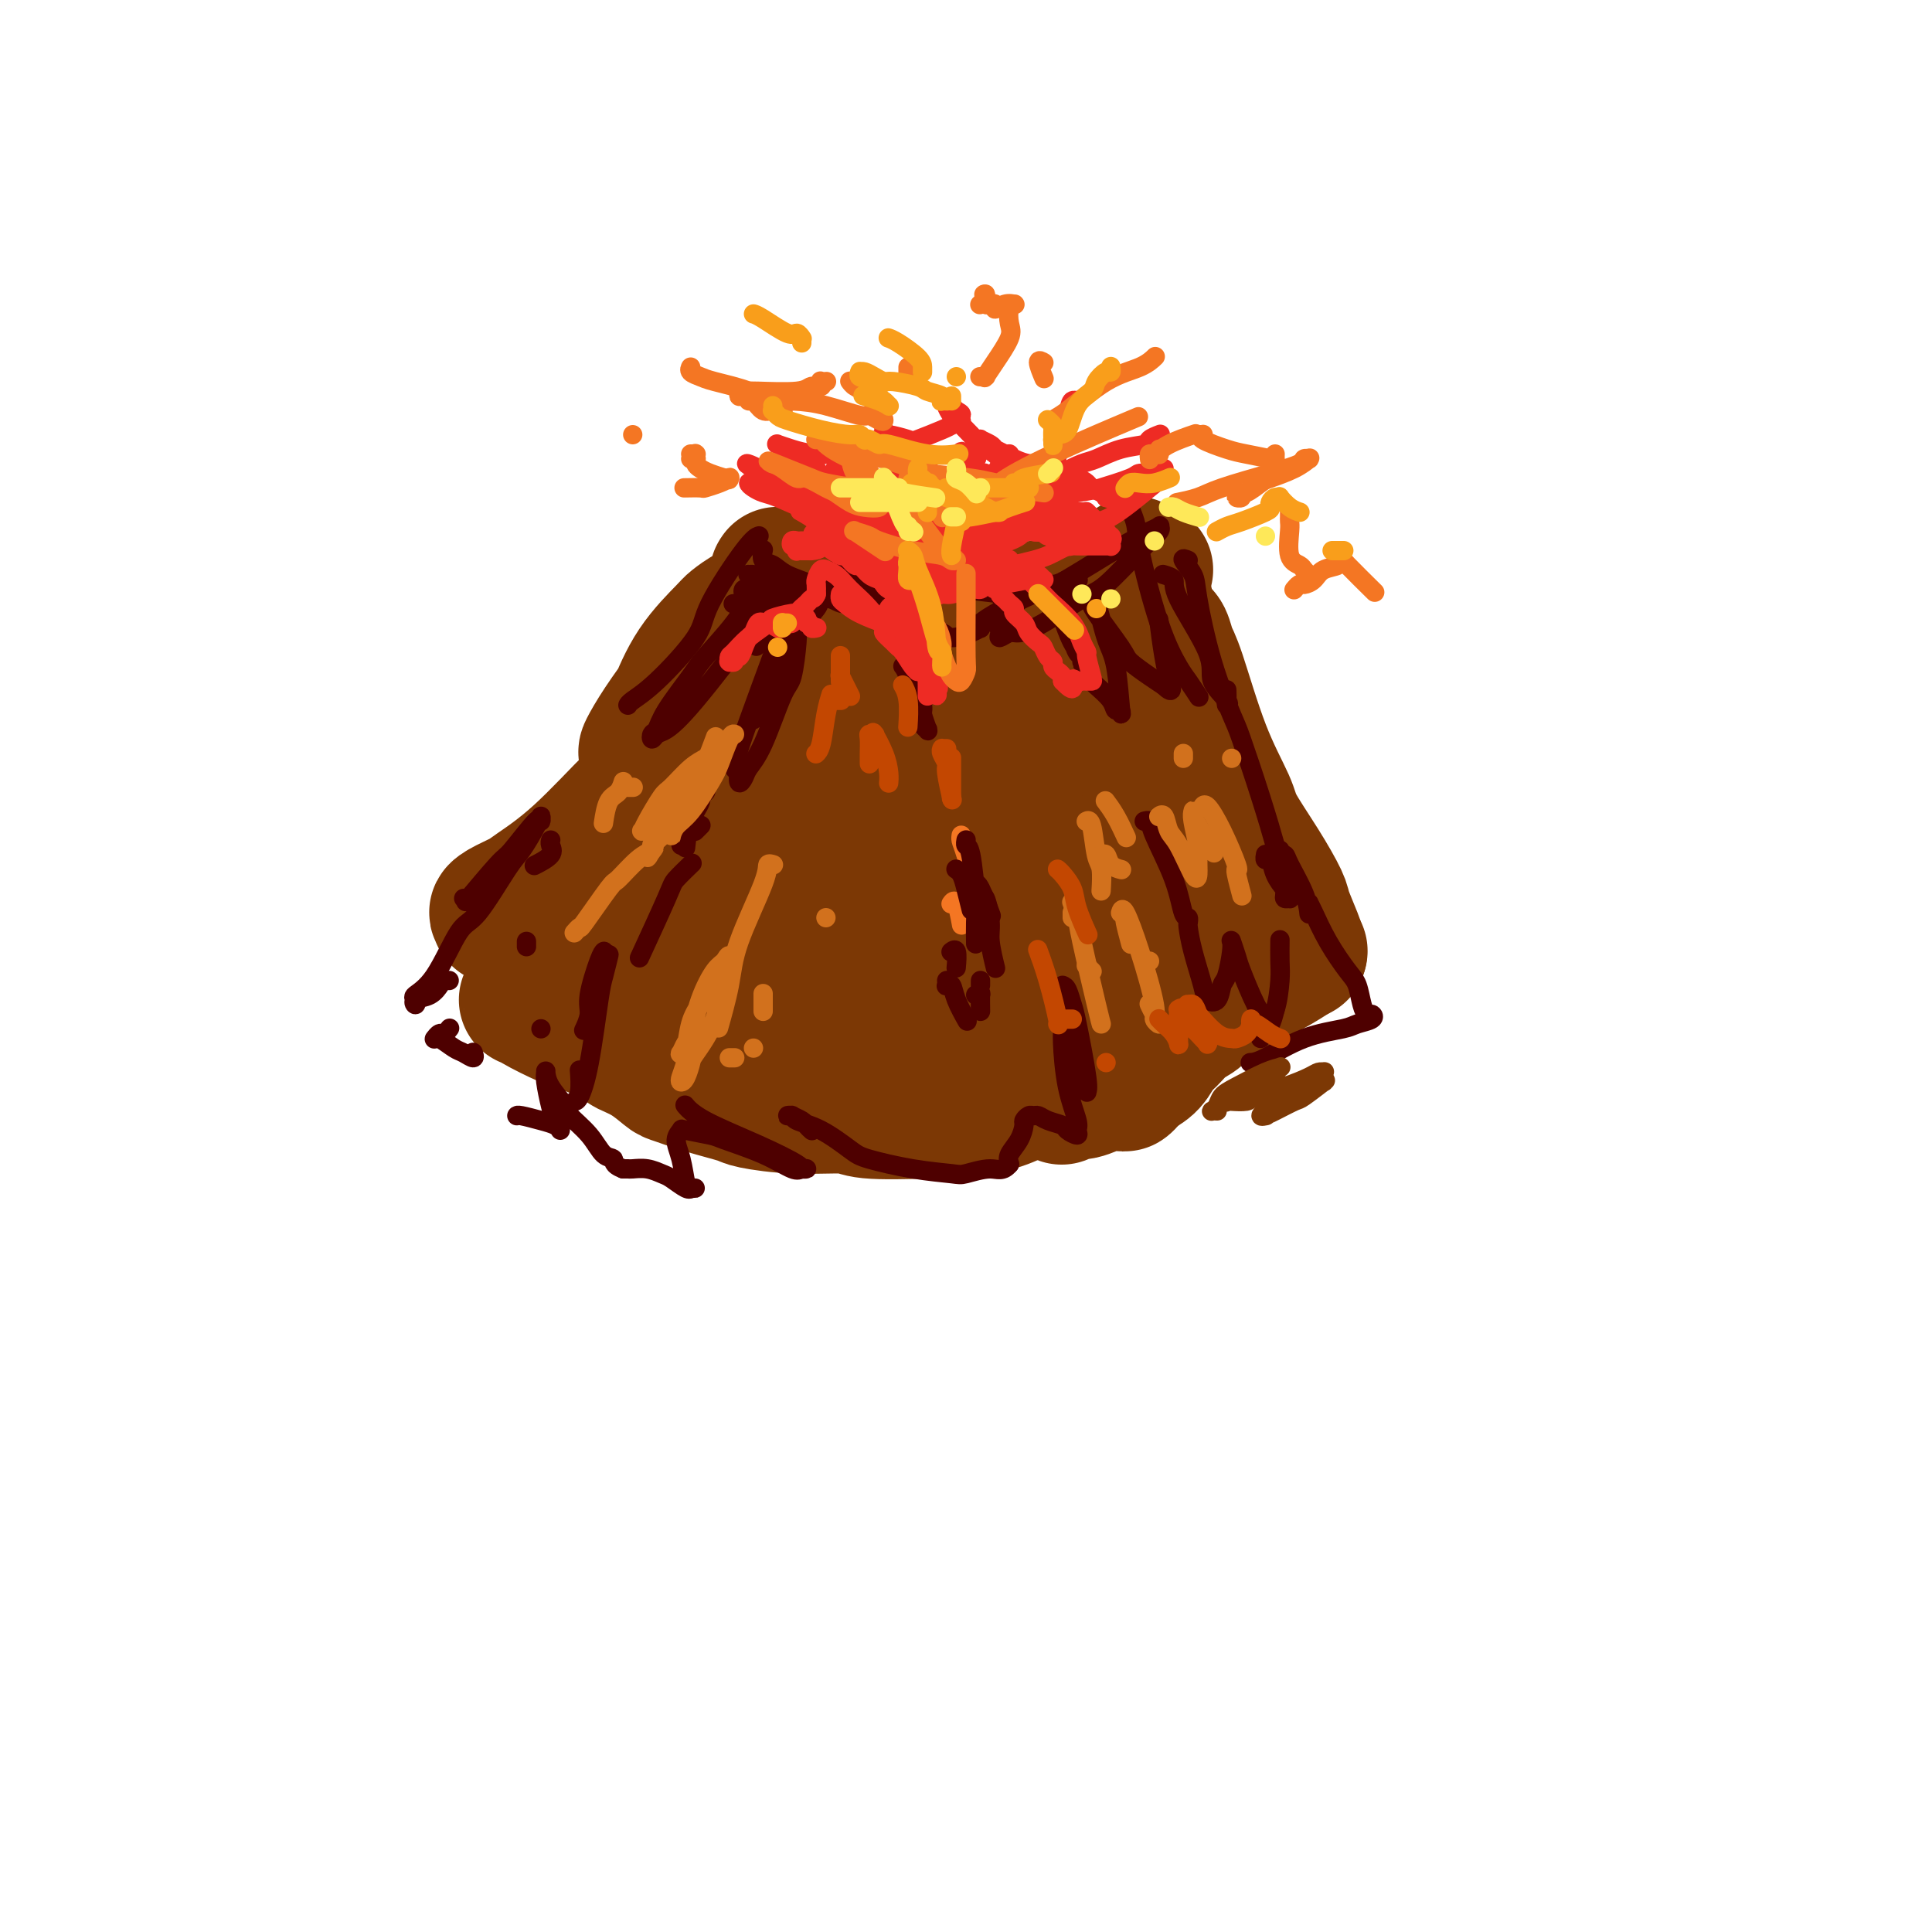 <svg viewBox='0 0 400 400' version='1.1' xmlns='http://www.w3.org/2000/svg' xmlns:xlink='http://www.w3.org/1999/xlink'><g fill='none' stroke='#7C3805' stroke-width='28' stroke-linecap='round' stroke-linejoin='round'><path d='M159,127c-0.018,0.022 -0.036,0.044 0,0c0.036,-0.044 0.124,-0.155 0,0c-0.124,0.155 -0.462,0.577 -1,1c-0.538,0.423 -1.276,0.849 -3,3c-1.724,2.151 -4.434,6.027 -7,10c-2.566,3.973 -4.988,8.044 -6,10c-1.012,1.956 -0.616,1.797 -1,2c-0.384,0.203 -1.549,0.769 -2,0c-0.451,-0.769 -0.186,-2.873 0,-4c0.186,-1.127 0.295,-1.276 1,-3c0.705,-1.724 2.008,-5.022 4,-8c1.992,-2.978 4.675,-5.637 6,-7c1.325,-1.363 1.292,-1.430 2,-2c0.708,-0.570 2.156,-1.643 3,-2c0.844,-0.357 1.085,0.002 1,0c-0.085,-0.002 -0.495,-0.364 -1,1c-0.505,1.364 -1.105,4.453 -3,8c-1.895,3.547 -5.084,7.553 -7,10c-1.916,2.447 -2.559,3.337 -4,5c-1.441,1.663 -3.679,4.100 -5,5c-1.321,0.900 -1.723,0.264 -2,0c-0.277,-0.264 -0.428,-0.155 0,-1c0.428,-0.845 1.436,-2.644 3,-5c1.564,-2.356 3.686,-5.270 5,-7c1.314,-1.730 1.822,-2.275 3,-3c1.178,-0.725 3.026,-1.631 4,-2c0.974,-0.369 1.076,-0.202 1,0c-0.076,0.202 -0.328,0.439 -1,2c-0.672,1.561 -1.763,4.446 -4,8c-2.237,3.554 -5.618,7.777 -9,12'/><path d='M136,160c-2.613,4.202 -2.647,3.707 -5,6c-2.353,2.293 -7.025,7.375 -11,11c-3.975,3.625 -7.255,5.792 -9,7c-1.745,1.208 -1.957,1.458 -3,2c-1.043,0.542 -2.917,1.375 -4,2c-1.083,0.625 -1.374,1.040 -1,1c0.374,-0.040 1.415,-0.535 1,0c-0.415,0.535 -2.284,2.099 2,-1c4.284,-3.099 14.723,-10.862 19,-14c4.277,-3.138 2.392,-1.651 4,-3c1.608,-1.349 6.710,-5.534 10,-9c3.290,-3.466 4.769,-6.212 6,-8c1.231,-1.788 2.214,-2.616 4,-5c1.786,-2.384 4.373,-6.323 6,-10c1.627,-3.677 2.293,-7.091 3,-9c0.707,-1.909 1.455,-2.313 2,-4c0.545,-1.687 0.885,-4.658 1,-6c0.115,-1.342 0.003,-1.055 0,-1c-0.003,0.055 0.104,-0.121 0,0c-0.104,0.121 -0.418,0.540 0,1c0.418,0.460 1.568,0.963 2,1c0.432,0.037 0.148,-0.390 1,0c0.852,0.390 2.842,1.596 4,2c1.158,0.404 1.486,0.005 2,0c0.514,-0.005 1.215,0.383 2,0c0.785,-0.383 1.653,-1.538 2,-2c0.347,-0.462 0.174,-0.231 0,0'/><path d='M171,123c-0.392,-0.000 -0.785,-0.000 -1,0c-0.215,0.000 -0.254,0.001 0,0c0.254,-0.001 0.801,-0.003 1,0c0.199,0.003 0.050,0.011 0,0c-0.050,-0.011 -0.002,-0.042 0,0c0.002,0.042 -0.041,0.155 1,1c1.041,0.845 3.165,2.420 5,3c1.835,0.580 3.381,0.166 4,0c0.619,-0.166 0.309,-0.083 0,0'/><path d='M190,127c-0.036,0.000 -0.073,0.001 0,0c0.073,-0.001 0.255,-0.002 0,0c-0.255,0.002 -0.948,0.008 0,0c0.948,-0.008 3.538,-0.031 5,0c1.462,0.031 1.795,0.117 5,0c3.205,-0.117 9.283,-0.438 14,-1c4.717,-0.562 8.073,-1.366 10,-2c1.927,-0.634 2.424,-1.098 4,-2c1.576,-0.902 4.232,-2.243 6,-3c1.768,-0.757 2.648,-0.931 3,-1c0.352,-0.069 0.176,-0.035 0,0'/><path d='M235,117c0.026,0.075 0.052,0.150 0,0c-0.052,-0.150 -0.182,-0.523 0,0c0.182,0.523 0.676,1.944 1,3c0.324,1.056 0.479,1.747 1,4c0.521,2.253 1.408,6.068 2,8c0.592,1.932 0.891,1.982 1,2c0.109,0.018 0.030,0.004 0,0c-0.030,-0.004 -0.009,0.001 0,0c0.009,-0.001 0.007,-0.008 0,0c-0.007,0.008 -0.018,0.031 0,0c0.018,-0.031 0.065,-0.116 0,0c-0.065,0.116 -0.241,0.435 0,1c0.241,0.565 0.900,1.378 1,3c0.100,1.622 -0.358,4.052 0,6c0.358,1.948 1.531,3.414 2,4c0.469,0.586 0.235,0.293 0,0'/><path d='M239,137c0.012,-0.030 0.024,-0.060 0,0c-0.024,0.060 -0.086,0.212 0,0c0.086,-0.212 0.318,-0.786 1,0c0.682,0.786 1.815,2.932 3,7c1.185,4.068 2.423,10.057 3,13c0.577,2.943 0.495,2.840 1,4c0.505,1.160 1.598,3.581 2,5c0.402,1.419 0.115,1.834 0,2c-0.115,0.166 -0.057,0.083 0,0'/><path d='M240,131c0.024,0.010 0.049,0.019 0,0c-0.049,-0.019 -0.171,-0.068 0,0c0.171,0.068 0.634,0.251 1,1c0.366,0.749 0.634,2.062 1,3c0.366,0.938 0.831,1.501 2,5c1.169,3.499 3.042,9.935 5,15c1.958,5.065 4.001,8.758 5,11c0.999,2.242 0.954,3.033 2,5c1.046,1.967 3.184,5.109 5,8c1.816,2.891 3.310,5.532 4,7c0.690,1.468 0.577,1.765 1,3c0.423,1.235 1.383,3.409 2,5c0.617,1.591 0.891,2.597 1,3c0.109,0.403 0.055,0.201 0,0'/><path d='M109,207c0.427,-0.002 0.853,-0.004 1,0c0.147,0.004 0.014,0.013 0,0c-0.014,-0.013 0.091,-0.048 0,0c-0.091,0.048 -0.379,0.181 1,1c1.379,0.819 4.426,2.325 6,3c1.574,0.675 1.674,0.519 3,1c1.326,0.481 3.879,1.600 5,2c1.121,0.400 0.809,0.082 1,0c0.191,-0.082 0.886,0.074 1,0c0.114,-0.074 -0.351,-0.377 0,0c0.351,0.377 1.519,1.434 2,2c0.481,0.566 0.274,0.641 1,1c0.726,0.359 2.384,1.003 4,2c1.616,0.997 3.190,2.347 4,3c0.810,0.653 0.854,0.610 2,1c1.146,0.390 3.392,1.214 6,2c2.608,0.786 5.576,1.535 7,2c1.424,0.465 1.302,0.647 3,1c1.698,0.353 5.215,0.877 9,1c3.785,0.123 7.838,-0.157 10,0c2.162,0.157 2.433,0.749 5,1c2.567,0.251 7.430,0.160 12,0c4.570,-0.160 8.846,-0.389 12,-1c3.154,-0.611 5.187,-1.603 6,-2c0.813,-0.397 0.407,-0.198 0,0'/><path d='M269,197c-0.003,0.002 -0.006,0.005 0,0c0.006,-0.005 0.022,-0.017 0,0c-0.022,0.017 -0.082,0.062 0,0c0.082,-0.062 0.306,-0.230 0,0c-0.306,0.230 -1.143,0.860 -3,2c-1.857,1.140 -4.735,2.791 -9,5c-4.265,2.209 -9.916,4.977 -13,6c-3.084,1.023 -3.599,0.299 -7,1c-3.401,0.701 -9.688,2.825 -13,4c-3.312,1.175 -3.650,1.401 -7,2c-3.350,0.599 -9.714,1.572 -15,2c-5.286,0.428 -9.496,0.311 -15,0c-5.504,-0.311 -12.303,-0.816 -16,-1c-3.697,-0.184 -4.292,-0.046 -8,-1c-3.708,-0.954 -10.528,-3.001 -14,-4c-3.472,-0.999 -3.596,-0.951 -6,-2c-2.404,-1.049 -7.090,-3.196 -10,-5c-2.910,-1.804 -4.045,-3.265 -5,-4c-0.955,-0.735 -1.729,-0.745 -2,-1c-0.271,-0.255 -0.038,-0.755 0,-1c0.038,-0.245 -0.119,-0.234 1,0c1.119,0.234 3.515,0.692 5,1c1.485,0.308 2.058,0.468 3,1c0.942,0.532 2.252,1.438 3,2c0.748,0.562 0.932,0.779 1,1c0.068,0.221 0.018,0.444 0,-1c-0.018,-1.444 -0.005,-4.555 0,-7c0.005,-2.445 0.003,-4.222 0,-6'/><path d='M139,191c-0.252,-4.284 -1.383,-8.494 -2,-11c-0.617,-2.506 -0.722,-3.309 -1,-4c-0.278,-0.691 -0.729,-1.269 -1,-1c-0.271,0.269 -0.360,1.385 0,5c0.360,3.615 1.170,9.729 3,15c1.830,5.271 4.678,9.699 6,13c1.322,3.301 1.116,5.476 3,3c1.884,-2.476 5.857,-9.602 7,-13c1.143,-3.398 -0.545,-3.069 -1,-8c-0.455,-4.931 0.321,-15.122 0,-21c-0.321,-5.878 -1.740,-7.444 -2,-8c-0.260,-0.556 0.639,-0.103 1,0c0.361,0.103 0.184,-0.143 0,4c-0.184,4.143 -0.374,12.677 1,20c1.374,7.323 4.314,13.437 6,16c1.686,2.563 2.119,1.576 3,3c0.881,1.424 2.208,5.259 3,4c0.792,-1.259 1.047,-7.613 1,-10c-0.047,-2.387 -0.396,-0.809 0,-6c0.396,-5.191 1.537,-17.153 2,-24c0.463,-6.847 0.248,-8.580 1,-13c0.752,-4.420 2.472,-11.526 3,-15c0.528,-3.474 -0.135,-3.314 0,2c0.135,5.314 1.067,15.783 2,22c0.933,6.217 1.867,8.183 4,14c2.133,5.817 5.465,15.486 7,19c1.535,3.514 1.273,0.872 2,1c0.727,0.128 2.442,3.024 3,4c0.558,0.976 -0.042,0.032 -1,-4c-0.958,-4.032 -2.274,-11.152 -3,-17c-0.726,-5.848 -0.863,-10.424 -1,-15'/><path d='M185,166c-0.838,-9.975 -0.434,-16.914 0,-20c0.434,-3.086 0.896,-2.321 1,-3c0.104,-0.679 -0.152,-2.804 0,2c0.152,4.804 0.711,16.535 1,23c0.289,6.465 0.309,7.664 4,16c3.691,8.336 11.055,23.810 14,30c2.945,6.190 1.473,3.095 0,0'/><path d='M216,186c0.032,0.572 0.065,1.144 0,-1c-0.065,-2.144 -0.226,-7.002 0,-10c0.226,-2.998 0.841,-4.134 1,-7c0.159,-2.866 -0.137,-7.461 0,-9c0.137,-1.539 0.706,-0.022 1,1c0.294,1.022 0.313,1.548 1,4c0.687,2.452 2.042,6.829 3,10c0.958,3.171 1.517,5.138 2,6c0.483,0.862 0.888,0.621 1,1c0.112,0.379 -0.069,1.379 0,1c0.069,-0.379 0.388,-2.136 0,-6c-0.388,-3.864 -1.482,-9.835 -2,-13c-0.518,-3.165 -0.461,-3.524 -1,-6c-0.539,-2.476 -1.674,-7.068 -2,-9c-0.326,-1.932 0.158,-1.204 0,-1c-0.158,0.204 -0.957,-0.117 -1,1c-0.043,1.117 0.669,3.673 1,5c0.331,1.327 0.280,1.426 1,3c0.720,1.574 2.210,4.625 4,7c1.790,2.375 3.881,4.076 5,5c1.119,0.924 1.268,1.072 2,2c0.732,0.928 2.049,2.637 3,4c0.951,1.363 1.537,2.379 2,3c0.463,0.621 0.805,0.847 1,1c0.195,0.153 0.245,0.234 0,0c-0.245,-0.234 -0.784,-0.781 -1,-1c-0.216,-0.219 -0.108,-0.109 0,0'/><path d='M212,156c0.106,0.424 0.211,0.849 0,1c-0.211,0.151 -0.740,0.029 -1,0c-0.260,-0.029 -0.251,0.033 -1,2c-0.749,1.967 -2.256,5.837 -3,9c-0.744,3.163 -0.723,5.620 -1,7c-0.277,1.380 -0.850,1.685 -1,2c-0.150,0.315 0.124,0.641 0,0c-0.124,-0.641 -0.645,-2.250 -1,-3c-0.355,-0.750 -0.545,-0.641 -1,-3c-0.455,-2.359 -1.176,-7.187 -2,-12c-0.824,-4.813 -1.750,-9.612 -2,-12c-0.250,-2.388 0.176,-2.363 0,-3c-0.176,-0.637 -0.954,-1.934 -1,-2c-0.046,-0.066 0.640,1.099 1,2c0.360,0.901 0.393,1.537 1,4c0.607,2.463 1.787,6.751 4,11c2.213,4.249 5.458,8.458 7,11c1.542,2.542 1.379,3.416 2,5c0.621,1.584 2.026,3.878 3,6c0.974,2.122 1.518,4.074 2,5c0.482,0.926 0.903,0.827 1,2c0.097,1.173 -0.128,3.618 0,5c0.128,1.382 0.611,1.703 1,2c0.389,0.297 0.684,0.571 1,1c0.316,0.429 0.652,1.012 2,1c1.348,-0.012 3.709,-0.619 5,-1c1.291,-0.381 1.512,-0.538 2,-1c0.488,-0.462 1.244,-1.231 2,-2'/><path d='M232,193c1.657,-0.500 0.299,-0.252 0,0c-0.299,0.252 0.461,0.506 0,1c-0.461,0.494 -2.142,1.228 -4,3c-1.858,1.772 -3.894,4.581 -5,6c-1.106,1.419 -1.284,1.448 -2,2c-0.716,0.552 -1.972,1.626 -2,2c-0.028,0.374 1.171,0.047 2,0c0.829,-0.047 1.290,0.185 3,0c1.710,-0.185 4.671,-0.788 8,-2c3.329,-1.212 7.025,-3.032 9,-4c1.975,-0.968 2.228,-1.082 4,-2c1.772,-0.918 5.063,-2.639 7,-4c1.937,-1.361 2.519,-2.361 3,-3c0.481,-0.639 0.861,-0.916 1,-1c0.139,-0.084 0.039,0.027 0,0c-0.039,-0.027 -0.015,-0.192 0,0c0.015,0.192 0.020,0.739 0,1c-0.020,0.261 -0.066,0.235 0,1c0.066,0.765 0.243,2.323 0,3c-0.243,0.677 -0.908,0.475 -1,1c-0.092,0.525 0.389,1.779 0,3c-0.389,1.221 -1.647,2.410 -2,3c-0.353,0.590 0.198,0.580 0,1c-0.198,0.420 -1.145,1.271 -2,2c-0.855,0.729 -1.619,1.335 -2,2c-0.381,0.665 -0.380,1.389 -1,2c-0.620,0.611 -1.859,1.108 -3,2c-1.141,0.892 -2.182,2.177 -3,3c-0.818,0.823 -1.413,1.183 -2,2c-0.587,0.817 -1.168,2.091 -2,3c-0.832,0.909 -1.916,1.455 -3,2'/><path d='M235,222c-3.534,4.222 -1.868,1.776 -2,1c-0.132,-0.776 -2.060,0.118 -4,1c-1.940,0.882 -3.891,1.752 -5,2c-1.109,0.248 -1.375,-0.126 -2,0c-0.625,0.126 -1.607,0.750 -2,1c-0.393,0.250 -0.196,0.125 0,0'/></g>
<g fill='none' stroke='#4E0000' stroke-width='4' stroke-linecap='round' stroke-linejoin='round'><path d='M157,111c0.137,-0.045 0.274,-0.091 0,0c-0.274,0.091 -0.959,0.318 -3,3c-2.041,2.682 -5.437,7.819 -7,11c-1.563,3.181 -1.295,4.408 -3,7c-1.705,2.592 -5.385,6.551 -8,9c-2.615,2.449 -4.165,3.388 -5,4c-0.835,0.612 -0.956,0.895 -1,1c-0.044,0.105 -0.013,0.030 0,0c0.013,-0.030 0.006,-0.015 0,0'/><path d='M152,125c0.000,0.000 0.000,0.000 0,0c-0.000,0.000 -0.000,-0.000 0,0c0.000,0.000 0.001,0.000 0,0c-0.001,-0.000 -0.002,-0.000 0,0c0.002,0.000 0.008,0.000 0,0c-0.008,0.000 -0.030,0.000 0,0c0.030,0.000 0.111,0.000 0,0c-0.111,0.000 -0.415,0.000 0,0c0.415,0.000 1.547,0.000 2,0c0.453,0.000 0.226,0.000 0,0'/><path d='M158,114c-0.001,0.004 -0.002,0.008 0,0c0.002,-0.008 0.006,-0.028 0,0c-0.006,0.028 -0.023,0.104 0,0c0.023,-0.104 0.087,-0.389 0,0c-0.087,0.389 -0.325,1.453 0,2c0.325,0.547 1.211,0.577 2,1c0.789,0.423 1.480,1.239 3,2c1.520,0.761 3.868,1.468 5,2c1.132,0.532 1.046,0.889 1,1c-0.046,0.111 -0.054,-0.024 0,0c0.054,0.024 0.169,0.206 0,0c-0.169,-0.206 -0.621,-0.799 -1,-1c-0.379,-0.201 -0.683,-0.011 -1,0c-0.317,0.011 -0.646,-0.157 -1,0c-0.354,0.157 -0.733,0.639 -1,1c-0.267,0.361 -0.422,0.602 -1,1c-0.578,0.398 -1.579,0.953 -3,3c-1.421,2.047 -3.263,5.585 -4,7c-0.737,1.415 -0.368,0.708 0,0'/><path d='M149,134c0.000,0.000 0.100,0.100 0.1,0.1'/><path d='M163,121c-0.110,-0.005 -0.219,-0.011 0,0c0.219,0.011 0.767,0.038 0,1c-0.767,0.962 -2.849,2.859 -4,4c-1.151,1.141 -1.370,1.526 -4,5c-2.630,3.474 -7.672,10.038 -11,14c-3.328,3.962 -4.941,5.323 -6,6c-1.059,0.677 -1.563,0.670 -2,1c-0.437,0.330 -0.808,0.997 -1,1c-0.192,0.003 -0.207,-0.656 0,-1c0.207,-0.344 0.635,-0.372 1,-1c0.365,-0.628 0.668,-1.856 2,-4c1.332,-2.144 3.694,-5.205 5,-7c1.306,-1.795 1.555,-2.326 3,-4c1.445,-1.674 4.086,-4.491 6,-7c1.914,-2.509 3.102,-4.708 4,-6c0.898,-1.292 1.507,-1.675 2,-2c0.493,-0.325 0.872,-0.592 1,-1c0.128,-0.408 0.006,-0.957 0,-1c-0.006,-0.043 0.105,0.419 0,1c-0.105,0.581 -0.424,1.279 -1,2c-0.576,0.721 -1.408,1.463 -2,2c-0.592,0.537 -0.943,0.868 -1,1c-0.057,0.132 0.181,0.064 0,0c-0.181,-0.064 -0.782,-0.126 -1,0c-0.218,0.126 -0.053,0.440 0,0c0.053,-0.440 -0.006,-1.633 0,-2c0.006,-0.367 0.079,0.094 0,0c-0.079,-0.094 -0.308,-0.741 0,-1c0.308,-0.259 1.154,-0.129 2,0'/><path d='M156,122c4.251,-4.569 4.378,-0.491 5,1c0.622,1.491 1.739,0.396 3,0c1.261,-0.396 2.665,-0.094 4,0c1.335,0.094 2.599,-0.021 3,0c0.401,0.021 -0.061,0.178 0,0c0.061,-0.178 0.646,-0.690 1,-1c0.354,-0.310 0.477,-0.417 0,0c-0.477,0.417 -1.556,1.358 -2,2c-0.444,0.642 -0.255,0.985 -1,2c-0.745,1.015 -2.424,2.701 -4,5c-1.576,2.299 -3.049,5.209 -4,7c-0.951,1.791 -1.381,2.463 -2,4c-0.619,1.537 -1.426,3.940 -2,5c-0.574,1.060 -0.914,0.779 -1,1c-0.086,0.221 0.081,0.946 0,1c-0.081,0.054 -0.410,-0.563 0,-2c0.410,-1.437 1.560,-3.696 2,-5c0.440,-1.304 0.171,-1.655 1,-3c0.829,-1.345 2.755,-3.684 4,-5c1.245,-1.316 1.807,-1.608 2,-2c0.193,-0.392 0.015,-0.885 0,-1c-0.015,-0.115 0.133,0.147 0,2c-0.133,1.853 -0.546,5.297 -1,7c-0.454,1.703 -0.948,1.663 -2,4c-1.052,2.337 -2.660,7.049 -4,10c-1.340,2.951 -2.411,4.142 -3,5c-0.589,0.858 -0.697,1.385 -1,2c-0.303,0.615 -0.801,1.319 -1,1c-0.199,-0.319 -0.100,-1.659 0,-3'/><path d='M153,159c-0.537,0.093 -1.878,1.825 0,-4c1.878,-5.825 6.975,-19.207 9,-25c2.025,-5.793 0.978,-3.996 1,-4c0.022,-0.004 1.113,-1.808 1,-3c-0.113,-1.192 -1.431,-1.773 -2,-2c-0.569,-0.227 -0.388,-0.099 -1,0c-0.612,0.099 -2.018,0.169 -3,0c-0.982,-0.169 -1.542,-0.578 -2,-1c-0.458,-0.422 -0.814,-0.857 -1,-1c-0.186,-0.143 -0.201,0.007 0,0c0.201,-0.007 0.617,-0.171 1,0c0.383,0.171 0.733,0.677 1,1c0.267,0.323 0.453,0.462 2,1c1.547,0.538 4.456,1.475 7,2c2.544,0.525 4.722,0.639 6,1c1.278,0.361 1.656,0.968 3,1c1.344,0.032 3.655,-0.511 5,-1c1.345,-0.489 1.724,-0.922 2,-1c0.276,-0.078 0.449,0.201 0,0c-0.449,-0.201 -1.522,-0.880 -2,-1c-0.478,-0.120 -0.363,0.321 -1,0c-0.637,-0.321 -2.025,-1.404 -3,-2c-0.975,-0.596 -1.537,-0.707 -2,-1c-0.463,-0.293 -0.828,-0.769 -1,-1c-0.172,-0.231 -0.151,-0.216 0,0c0.151,0.216 0.430,0.632 1,1c0.570,0.368 1.429,0.687 2,1c0.571,0.313 0.854,0.620 3,1c2.146,0.380 6.155,0.833 8,1c1.845,0.167 1.527,0.048 3,0c1.473,-0.048 4.736,-0.024 8,0'/><path d='M198,122c4.938,0.617 4.783,0.161 5,0c0.217,-0.161 0.806,-0.027 1,0c0.194,0.027 -0.007,-0.052 0,0c0.007,0.052 0.223,0.235 0,0c-0.223,-0.235 -0.885,-0.890 -1,-1c-0.115,-0.110 0.315,0.323 -2,0c-2.315,-0.323 -7.377,-1.404 -10,-2c-2.623,-0.596 -2.809,-0.707 -4,-1c-1.191,-0.293 -3.387,-0.769 -5,-1c-1.613,-0.231 -2.644,-0.216 -3,0c-0.356,0.216 -0.037,0.635 0,1c0.037,0.365 -0.207,0.676 1,1c1.207,0.324 3.864,0.662 5,1c1.136,0.338 0.752,0.677 3,1c2.248,0.323 7.127,0.629 11,1c3.873,0.371 6.740,0.807 9,1c2.260,0.193 3.913,0.143 6,0c2.087,-0.143 4.606,-0.379 6,-1c1.394,-0.621 1.662,-1.626 2,-2c0.338,-0.374 0.746,-0.117 1,0c0.254,0.117 0.355,0.095 0,0c-0.355,-0.095 -1.164,-0.263 -2,0c-0.836,0.263 -1.698,0.957 -3,1c-1.302,0.043 -3.043,-0.565 -5,0c-1.957,0.565 -4.131,2.304 -5,3c-0.869,0.696 -0.435,0.348 0,0'/><path d='M188,128c0.002,-0.119 0.004,-0.238 0,0c-0.004,0.238 -0.015,0.831 0,1c0.015,0.169 0.057,-0.088 0,0c-0.057,0.088 -0.212,0.522 0,2c0.212,1.478 0.789,4.001 1,6c0.211,1.999 0.054,3.475 0,4c-0.054,0.525 -0.004,0.098 0,0c0.004,-0.098 -0.037,0.132 0,0c0.037,-0.132 0.153,-0.625 0,-1c-0.153,-0.375 -0.574,-0.632 -1,-1c-0.426,-0.368 -0.857,-0.846 -1,-1c-0.143,-0.154 0.003,0.016 0,0c-0.003,-0.016 -0.156,-0.218 0,0c0.156,0.218 0.620,0.857 1,2c0.380,1.143 0.676,2.789 1,4c0.324,1.211 0.676,1.988 1,3c0.324,1.012 0.619,2.260 1,3c0.381,0.740 0.849,0.971 1,1c0.151,0.029 -0.016,-0.145 0,0c0.016,0.145 0.215,0.611 0,0c-0.215,-0.611 -0.842,-2.297 -1,-3c-0.158,-0.703 0.154,-0.423 0,-2c-0.154,-1.577 -0.773,-5.011 -1,-8c-0.227,-2.989 -0.061,-5.533 0,-7c0.061,-1.467 0.016,-1.857 0,-2c-0.016,-0.143 -0.004,-0.038 0,0c0.004,0.038 0.001,0.011 0,0c-0.001,-0.011 -0.001,-0.005 0,0'/><path d='M190,129c0.134,-3.063 0.968,-0.222 2,1c1.032,1.222 2.262,0.825 3,1c0.738,0.175 0.982,0.922 2,1c1.018,0.078 2.809,-0.514 4,-1c1.191,-0.486 1.784,-0.866 2,-1c0.216,-0.134 0.057,-0.021 0,0c-0.057,0.021 -0.011,-0.051 0,0c0.011,0.051 -0.012,0.223 0,0c0.012,-0.223 0.059,-0.843 0,-1c-0.059,-0.157 -0.223,0.149 0,0c0.223,-0.149 0.834,-0.754 3,-2c2.166,-1.246 5.889,-3.131 8,-4c2.111,-0.869 2.612,-0.720 5,-2c2.388,-1.280 6.664,-3.990 10,-6c3.336,-2.010 5.734,-3.322 7,-4c1.266,-0.678 1.402,-0.723 2,-1c0.598,-0.277 1.657,-0.785 2,-1c0.343,-0.215 -0.032,-0.135 0,0c0.032,0.135 0.470,0.326 0,1c-0.470,0.674 -1.849,1.831 -4,4c-2.151,2.169 -5.076,5.351 -7,7c-1.924,1.649 -2.849,1.767 -5,3c-2.151,1.233 -5.529,3.582 -8,5c-2.471,1.418 -4.037,1.906 -5,2c-0.963,0.094 -1.324,-0.207 -2,0c-0.676,0.207 -1.666,0.921 -2,1c-0.334,0.079 -0.013,-0.479 0,-1c0.013,-0.521 -0.282,-1.006 0,-2c0.282,-0.994 1.141,-2.497 2,-4'/><path d='M209,125c0.888,-1.779 2.107,-2.726 3,-3c0.893,-0.274 1.460,0.125 2,0c0.540,-0.125 1.052,-0.773 2,0c0.948,0.773 2.331,2.967 3,4c0.669,1.033 0.624,0.905 1,2c0.376,1.095 1.173,3.414 2,5c0.827,1.586 1.683,2.438 2,3c0.317,0.562 0.095,0.834 0,1c-0.095,0.166 -0.064,0.225 0,0c0.064,-0.225 0.160,-0.736 0,-1c-0.160,-0.264 -0.577,-0.283 -1,-1c-0.423,-0.717 -0.853,-2.133 -1,-3c-0.147,-0.867 -0.010,-1.183 0,-1c0.010,0.183 -0.106,0.867 0,1c0.106,0.133 0.434,-0.286 1,1c0.566,1.286 1.371,4.276 2,6c0.629,1.724 1.083,2.183 2,3c0.917,0.817 2.296,1.993 3,3c0.704,1.007 0.733,1.845 1,2c0.267,0.155 0.773,-0.373 1,0c0.227,0.373 0.176,1.649 0,0c-0.176,-1.649 -0.478,-6.222 -1,-9c-0.522,-2.778 -1.265,-3.763 -2,-6c-0.735,-2.237 -1.461,-5.728 -2,-7c-0.539,-1.272 -0.890,-0.326 -1,0c-0.110,0.326 0.022,0.030 0,0c-0.022,-0.030 -0.196,0.205 1,2c1.196,1.795 3.764,5.151 5,7c1.236,1.849 1.140,2.190 2,3c0.860,0.810 2.674,2.089 4,3c1.326,0.911 2.163,1.456 3,2'/><path d='M241,142c2.380,2.352 1.331,-0.268 1,-1c-0.331,-0.732 0.056,0.422 0,0c-0.056,-0.422 -0.553,-2.421 -1,-5c-0.447,-2.579 -0.842,-5.737 -1,-7c-0.158,-1.263 -0.079,-0.632 0,0'/><path d='M233,103c-0.221,-0.488 -0.442,-0.976 0,0c0.442,0.976 1.546,3.415 2,5c0.454,1.585 0.259,2.317 1,6c0.741,3.683 2.420,10.318 4,15c1.580,4.682 3.063,7.409 4,9c0.937,1.591 1.329,2.044 2,3c0.671,0.956 1.620,2.416 2,3c0.380,0.584 0.190,0.292 0,0'/><path d='M241,119c0.066,0.019 0.131,0.038 0,0c-0.131,-0.038 -0.459,-0.132 0,0c0.459,0.132 1.703,0.490 2,1c0.297,0.510 -0.355,1.170 1,4c1.355,2.830 4.717,7.828 6,11c1.283,3.172 0.487,4.517 1,6c0.513,1.483 2.333,3.105 3,4c0.667,0.895 0.179,1.065 0,1c-0.179,-0.065 -0.048,-0.364 0,-1c0.048,-0.636 0.014,-1.610 0,-2c-0.014,-0.390 -0.007,-0.195 0,0'/><path d='M246,116c-0.635,-0.271 -1.270,-0.542 -1,0c0.270,0.542 1.446,1.898 2,3c0.554,1.102 0.486,1.949 1,5c0.514,3.051 1.609,8.305 3,13c1.391,4.695 3.079,8.830 4,11c0.921,2.170 1.074,2.374 2,5c0.926,2.626 2.625,7.674 4,12c1.375,4.326 2.425,7.929 3,10c0.575,2.071 0.676,2.608 1,4c0.324,1.392 0.872,3.638 1,5c0.128,1.362 -0.164,1.842 0,2c0.164,0.158 0.783,-0.004 1,0c0.217,0.004 0.031,0.175 0,0c-0.031,-0.175 0.093,-0.697 0,-1c-0.093,-0.303 -0.403,-0.386 -1,-1c-0.597,-0.614 -1.480,-1.758 -2,-3c-0.520,-1.242 -0.675,-2.581 -1,-3c-0.325,-0.419 -0.819,0.084 -1,0c-0.181,-0.084 -0.049,-0.753 0,-1c0.049,-0.247 0.014,-0.070 0,0c-0.014,0.070 -0.007,0.035 0,0'/><path d='M237,170c0.030,-0.009 0.060,-0.018 0,0c-0.060,0.018 -0.209,0.061 0,0c0.209,-0.061 0.778,-0.228 1,0c0.222,0.228 0.098,0.849 1,3c0.902,2.151 2.830,5.830 4,9c1.170,3.170 1.581,5.830 2,7c0.419,1.170 0.844,0.849 1,1c0.156,0.151 0.042,0.772 0,1c-0.042,0.228 -0.012,0.061 0,0c0.012,-0.061 0.005,-0.018 0,0c-0.005,0.018 -0.008,0.011 0,0c0.008,-0.011 0.029,-0.024 0,0c-0.029,0.024 -0.106,0.086 0,1c0.106,0.914 0.396,2.679 1,5c0.604,2.321 1.524,5.197 2,7c0.476,1.803 0.510,2.533 1,3c0.490,0.467 1.438,0.671 2,0c0.562,-0.671 0.739,-2.218 1,-3c0.261,-0.782 0.605,-0.801 1,-2c0.395,-1.199 0.841,-3.579 1,-5c0.159,-1.421 0.030,-1.882 0,-2c-0.030,-0.118 0.040,0.108 0,0c-0.040,-0.108 -0.190,-0.548 0,0c0.190,0.548 0.719,2.086 1,3c0.281,0.914 0.313,1.203 1,3c0.687,1.797 2.030,5.100 3,7c0.970,1.900 1.569,2.396 2,3c0.431,0.604 0.695,1.315 1,1c0.305,-0.315 0.653,-1.658 1,-3'/><path d='M264,209c0.536,-1.490 0.876,-4.214 1,-6c0.124,-1.786 0.033,-2.635 0,-4c-0.033,-1.365 -0.010,-3.247 0,-4c0.010,-0.753 0.005,-0.376 0,0'/><path d='M265,176c0.028,0.417 0.056,0.834 0,1c-0.056,0.166 -0.197,0.080 0,0c0.197,-0.080 0.732,-0.155 1,0c0.268,0.155 0.268,0.540 1,2c0.732,1.460 2.196,3.996 3,6c0.804,2.004 0.947,3.475 1,4c0.053,0.525 0.014,0.102 0,0c-0.014,-0.102 -0.004,0.115 0,0c0.004,-0.115 0.003,-0.564 0,-1c-0.003,-0.436 -0.007,-0.860 0,-1c0.007,-0.140 0.025,0.004 0,0c-0.025,-0.004 -0.095,-0.155 0,0c0.095,0.155 0.354,0.615 1,2c0.646,1.385 1.679,3.696 3,6c1.321,2.304 2.932,4.603 4,6c1.068,1.397 1.595,1.894 2,3c0.405,1.106 0.687,2.821 1,4c0.313,1.179 0.657,1.821 1,2c0.343,0.179 0.686,-0.106 1,0c0.314,0.106 0.600,0.603 0,1c-0.600,0.397 -2.088,0.695 -3,1c-0.912,0.305 -1.250,0.618 -3,1c-1.750,0.382 -4.912,0.834 -8,2c-3.088,1.166 -6.101,3.045 -8,4c-1.899,0.955 -2.686,0.987 -3,1c-0.314,0.013 -0.157,0.006 0,0'/><path d='M261,215c0.000,0.000 0.000,0.000 0,0c0.000,0.000 0.000,0.000 0,0'/><path d='M220,204c0.323,0.121 0.647,0.242 1,1c0.353,0.758 0.736,2.151 1,3c0.264,0.849 0.407,1.152 1,4c0.593,2.848 1.634,8.240 2,11c0.366,2.760 0.057,2.887 0,3c-0.057,0.113 0.138,0.213 0,0c-0.138,-0.213 -0.610,-0.739 -1,-1c-0.390,-0.261 -0.697,-0.256 -1,-1c-0.303,-0.744 -0.603,-2.235 -1,-4c-0.397,-1.765 -0.891,-3.804 -1,-5c-0.109,-1.196 0.169,-1.551 0,-2c-0.169,-0.449 -0.784,-0.993 -1,-1c-0.216,-0.007 -0.034,0.522 0,1c0.034,0.478 -0.080,0.903 0,3c0.080,2.097 0.354,5.865 1,9c0.646,3.135 1.664,5.636 2,7c0.336,1.364 -0.011,1.592 0,2c0.011,0.408 0.378,0.995 0,1c-0.378,0.005 -1.502,-0.573 -2,-1c-0.498,-0.427 -0.371,-0.704 -1,-1c-0.629,-0.296 -2.015,-0.612 -3,-1c-0.985,-0.388 -1.570,-0.849 -2,-1c-0.430,-0.151 -0.705,0.007 -1,0c-0.295,-0.007 -0.608,-0.178 -1,0c-0.392,0.178 -0.862,0.705 -1,1c-0.138,0.295 0.056,0.357 0,1c-0.056,0.643 -0.361,1.865 -1,3c-0.639,1.135 -1.611,2.181 -2,3c-0.389,0.819 -0.194,1.409 0,2'/><path d='M209,241c-1.400,1.715 -2.399,1.003 -4,1c-1.601,-0.003 -3.805,0.703 -5,1c-1.195,0.297 -1.382,0.185 -3,0c-1.618,-0.185 -4.669,-0.445 -8,-1c-3.331,-0.555 -6.944,-1.406 -9,-2c-2.056,-0.594 -2.556,-0.930 -4,-2c-1.444,-1.070 -3.833,-2.875 -6,-4c-2.167,-1.125 -4.113,-1.570 -5,-2c-0.887,-0.430 -0.714,-0.844 -1,-1c-0.286,-0.156 -1.030,-0.053 -1,0c0.030,0.053 0.835,0.056 1,0c0.165,-0.056 -0.309,-0.173 0,0c0.309,0.173 1.403,0.634 2,1c0.597,0.366 0.699,0.637 1,1c0.301,0.363 0.800,0.818 1,1c0.200,0.182 0.100,0.091 0,0'/><path d='M142,229c0.049,0.059 0.098,0.117 0,0c-0.098,-0.117 -0.343,-0.410 0,0c0.343,0.410 1.273,1.521 4,3c2.727,1.479 7.250,3.324 11,5c3.750,1.676 6.728,3.183 8,4c1.272,0.817 0.837,0.942 1,1c0.163,0.058 0.923,0.047 1,0c0.077,-0.047 -0.528,-0.131 -1,0c-0.472,0.131 -0.810,0.477 -2,0c-1.190,-0.477 -3.232,-1.775 -6,-3c-2.768,-1.225 -6.263,-2.376 -8,-3c-1.737,-0.624 -1.716,-0.721 -3,-1c-1.284,-0.279 -3.872,-0.740 -5,-1c-1.128,-0.260 -0.797,-0.318 -1,0c-0.203,0.318 -0.939,1.013 -1,2c-0.061,0.987 0.554,2.264 1,4c0.446,1.736 0.722,3.929 1,5c0.278,1.071 0.557,1.021 1,1c0.443,-0.021 1.051,-0.012 1,0c-0.051,0.012 -0.761,0.029 -1,0c-0.239,-0.029 -0.006,-0.103 0,0c0.006,0.103 -0.215,0.381 -1,0c-0.785,-0.381 -2.133,-1.423 -3,-2c-0.867,-0.577 -1.255,-0.691 -2,-1c-0.745,-0.309 -1.849,-0.815 -3,-1c-1.151,-0.185 -2.348,-0.050 -3,0c-0.652,0.050 -0.758,0.014 -1,0c-0.242,-0.014 -0.621,-0.007 -1,0'/><path d='M129,242c-2.374,-0.905 -1.810,-1.669 -2,-2c-0.190,-0.331 -1.133,-0.230 -2,-1c-0.867,-0.770 -1.658,-2.410 -3,-4c-1.342,-1.590 -3.235,-3.131 -4,-4c-0.765,-0.869 -0.402,-1.067 -1,-2c-0.598,-0.933 -2.157,-2.602 -3,-4c-0.843,-1.398 -0.969,-2.527 -1,-3c-0.031,-0.473 0.034,-0.291 0,0c-0.034,0.291 -0.166,0.692 0,2c0.166,1.308 0.631,3.524 1,5c0.369,1.476 0.641,2.211 1,3c0.359,0.789 0.804,1.633 1,2c0.196,0.367 0.144,0.256 0,0c-0.144,-0.256 -0.378,-0.657 -1,-1c-0.622,-0.343 -1.631,-0.628 -3,-1c-1.369,-0.372 -3.099,-0.831 -4,-1c-0.901,-0.169 -0.972,-0.048 -1,0c-0.028,0.048 -0.014,0.024 0,0'/><path d='M98,218c0.000,0.000 0.000,0.000 0,0c-0.000,-0.000 -0.000,-0.001 0,0c0.000,0.001 0.002,0.005 0,0c-0.002,-0.005 -0.007,-0.019 0,0c0.007,0.019 0.025,0.070 0,0c-0.025,-0.070 -0.094,-0.261 0,0c0.094,0.261 0.351,0.974 0,1c-0.351,0.026 -1.309,-0.634 -2,-1c-0.691,-0.366 -1.114,-0.437 -2,-1c-0.886,-0.563 -2.234,-1.619 -3,-2c-0.766,-0.381 -0.949,-0.087 -1,0c-0.051,0.087 0.028,-0.033 0,0c-0.028,0.033 -0.165,0.219 0,0c0.165,-0.219 0.632,-0.842 1,-1c0.368,-0.158 0.638,0.150 1,0c0.362,-0.150 0.818,-0.757 1,-1c0.182,-0.243 0.091,-0.121 0,0'/><path d='M93,203c0.000,0.000 0.000,0.000 0,0c0.000,0.000 0.000,0.000 0,0c0.000,0.000 0.000,0.000 0,0'/><path d='M114,174c0.024,-0.069 0.048,-0.137 0,0c-0.048,0.137 -0.167,0.480 0,1c0.167,0.520 0.622,1.217 0,2c-0.622,0.783 -2.321,1.652 -3,2c-0.679,0.348 -0.340,0.174 0,0'/><path d='M96,186c0.378,0.054 0.755,0.108 1,0c0.245,-0.108 0.357,-0.378 0,0c-0.357,0.378 -1.182,1.402 0,0c1.182,-1.402 4.369,-5.232 6,-7c1.631,-1.768 1.704,-1.476 3,-3c1.296,-1.524 3.816,-4.864 5,-6c1.184,-1.136 1.033,-0.067 1,0c-0.033,0.067 0.052,-0.868 0,-1c-0.052,-0.132 -0.242,0.538 -1,2c-0.758,1.462 -2.085,3.714 -3,5c-0.915,1.286 -1.419,1.605 -3,4c-1.581,2.395 -4.238,6.865 -6,9c-1.762,2.135 -2.629,1.936 -4,4c-1.371,2.064 -3.245,6.392 -5,9c-1.755,2.608 -3.389,3.496 -4,4c-0.611,0.504 -0.199,0.625 0,1c0.199,0.375 0.183,1.004 0,1c-0.183,-0.004 -0.534,-0.640 0,-1c0.534,-0.360 1.951,-0.443 3,-1c1.049,-0.557 1.728,-1.588 2,-2c0.272,-0.412 0.136,-0.206 0,0'/><path d='M109,195c0.000,-0.008 0.000,-0.016 0,0c0.000,0.016 0.000,0.056 0,0c0.000,-0.056 -0.000,-0.207 0,0c0.000,0.207 0.000,0.774 0,1c-0.000,0.226 0.000,0.113 0,0'/><path d='M112,213c0.000,0.000 0.000,0.000 0,0c0.000,0.000 0.000,0.000 0,0c0.000,-0.000 0.000,0.000 0,0c-0.000,0.000 0.000,-0.000 0,0c0.000,0.000 -0.000,0.000 0,0c0.000,-0.000 0.000,0.000 0,0'/><path d='M125,197c0.004,-0.003 0.007,-0.006 0,0c-0.007,0.006 -0.025,0.020 0,0c0.025,-0.020 0.094,-0.075 0,0c-0.094,0.075 -0.351,0.280 -1,2c-0.649,1.720 -1.689,4.956 -2,7c-0.311,2.044 0.109,2.896 0,4c-0.109,1.104 -0.745,2.458 -1,3c-0.255,0.542 -0.127,0.271 0,0'/><path d='M126,198c0.007,-0.028 0.014,-0.056 0,0c-0.014,0.056 -0.048,0.197 0,0c0.048,-0.197 0.178,-0.732 0,0c-0.178,0.732 -0.664,2.732 -1,4c-0.336,1.268 -0.522,1.805 -1,5c-0.478,3.195 -1.249,9.049 -2,13c-0.751,3.951 -1.483,6.000 -2,7c-0.517,1.000 -0.818,0.950 -1,1c-0.182,0.050 -0.245,0.199 0,0c0.245,-0.199 0.797,-0.746 1,-2c0.203,-1.254 0.058,-3.215 0,-4c-0.058,-0.785 -0.029,-0.392 0,0'/><path d='M143,179c-0.085,0.082 -0.171,0.164 0,0c0.171,-0.164 0.598,-0.574 0,0c-0.598,0.574 -2.222,2.133 -3,3c-0.778,0.867 -0.709,1.041 -2,4c-1.291,2.959 -3.940,8.703 -5,11c-1.060,2.297 -0.530,1.149 0,0'/><path d='M145,171c0.111,-0.111 0.222,-0.222 0,0c-0.222,0.222 -0.778,0.778 -1,1c-0.222,0.222 -0.111,0.111 0,0'/><path d='M146,163c0.127,0.462 0.255,0.923 0,1c-0.255,0.077 -0.891,-0.231 -1,0c-0.109,0.231 0.311,1.000 0,2c-0.311,1.000 -1.353,2.231 -2,4c-0.647,1.769 -0.899,4.077 -1,5c-0.101,0.923 -0.050,0.462 0,0'/><path d='M141,173c0.000,0.452 0.000,0.905 0,1c0.000,0.095 0.000,-0.167 0,0c0.000,0.167 0.000,0.762 0,1c0.000,0.238 0.000,0.119 0,0'/></g>
<g fill='none' stroke='#D2711D' stroke-width='4' stroke-linecap='round' stroke-linejoin='round'><path d='M148,156c0.006,0.003 0.013,0.007 0,0c-0.013,-0.007 -0.045,-0.023 0,0c0.045,0.023 0.167,0.087 0,0c-0.167,-0.087 -0.623,-0.325 -1,0c-0.377,0.325 -0.676,1.212 -1,2c-0.324,0.788 -0.675,1.477 -1,3c-0.325,1.523 -0.626,3.879 -1,5c-0.374,1.121 -0.821,1.008 -1,1c-0.179,-0.008 -0.090,0.089 0,0c0.090,-0.089 0.182,-0.364 1,-2c0.818,-1.636 2.363,-4.634 3,-6c0.637,-1.366 0.365,-1.099 1,-2c0.635,-0.901 2.178,-2.971 3,-4c0.822,-1.029 0.924,-1.016 1,-1c0.076,0.016 0.127,0.035 0,0c-0.127,-0.035 -0.433,-0.123 -1,1c-0.567,1.123 -1.395,3.457 -2,5c-0.605,1.543 -0.985,2.295 -2,4c-1.015,1.705 -2.664,4.362 -4,6c-1.336,1.638 -2.358,2.257 -3,3c-0.642,0.743 -0.904,1.612 -1,2c-0.096,0.388 -0.026,0.297 0,0c0.026,-0.297 0.007,-0.799 0,-1c-0.007,-0.201 -0.004,-0.100 0,0'/><path d='M148,153c0.013,-0.036 0.027,-0.073 0,0c-0.027,0.073 -0.093,0.254 0,0c0.093,-0.254 0.347,-0.944 0,0c-0.347,0.944 -1.295,3.522 -2,5c-0.705,1.478 -1.169,1.857 -3,4c-1.831,2.143 -5.030,6.049 -7,8c-1.970,1.951 -2.709,1.948 -3,2c-0.291,0.052 -0.132,0.158 0,0c0.132,-0.158 0.238,-0.581 1,-2c0.762,-1.419 2.180,-3.834 3,-5c0.820,-1.166 1.043,-1.084 2,-2c0.957,-0.916 2.649,-2.831 4,-4c1.351,-1.169 2.360,-1.593 3,-2c0.640,-0.407 0.910,-0.799 1,-1c0.090,-0.201 -0.001,-0.212 0,0c0.001,0.212 0.093,0.647 0,1c-0.093,0.353 -0.371,0.623 -1,2c-0.629,1.377 -1.608,3.862 -3,6c-1.392,2.138 -3.196,3.931 -4,5c-0.804,1.069 -0.608,1.415 -1,2c-0.392,0.585 -1.373,1.411 -2,2c-0.627,0.589 -0.900,0.942 -1,1c-0.100,0.058 -0.027,-0.181 0,0c0.027,0.181 0.007,0.780 0,1c-0.007,0.220 -0.002,0.059 0,0c0.002,-0.059 0.001,-0.017 0,0c-0.001,0.017 -0.000,0.008 0,0'/><path d='M135,176c-1.734,2.955 -0.569,0.841 0,0c0.569,-0.841 0.541,-0.410 0,0c-0.541,0.410 -1.594,0.799 -3,2c-1.406,1.201 -3.165,3.215 -4,4c-0.835,0.785 -0.746,0.340 -2,2c-1.254,1.660 -3.852,5.424 -5,7c-1.148,1.576 -0.848,0.963 -1,1c-0.152,0.037 -0.758,0.725 -1,1c-0.242,0.275 -0.121,0.138 0,0'/><path d='M148,206c-0.018,-0.010 -0.036,-0.021 0,0c0.036,0.021 0.126,0.072 0,0c-0.126,-0.072 -0.468,-0.269 -1,0c-0.532,0.269 -1.254,1.002 -2,2c-0.746,0.998 -1.517,2.260 -2,4c-0.483,1.740 -0.677,3.956 -1,5c-0.323,1.044 -0.775,0.914 -1,1c-0.225,0.086 -0.222,0.388 0,0c0.222,-0.388 0.665,-1.465 1,-2c0.335,-0.535 0.563,-0.528 1,-2c0.437,-1.472 1.085,-4.422 2,-7c0.915,-2.578 2.099,-4.784 3,-6c0.901,-1.216 1.520,-1.441 2,-2c0.480,-0.559 0.822,-1.453 1,-1c0.178,0.453 0.192,2.252 0,3c-0.192,0.748 -0.590,0.445 -1,2c-0.410,1.555 -0.831,4.967 -2,8c-1.169,3.033 -3.084,5.687 -4,7c-0.916,1.313 -0.831,1.287 -1,2c-0.169,0.713 -0.592,2.166 -1,3c-0.408,0.834 -0.803,1.049 -1,1c-0.197,-0.049 -0.197,-0.364 0,-1c0.197,-0.636 0.592,-1.594 1,-3c0.408,-1.406 0.831,-3.259 1,-4c0.169,-0.741 0.085,-0.371 0,0'/><path d='M160,179c0.120,0.039 0.241,0.078 0,0c-0.241,-0.078 -0.842,-0.272 -1,0c-0.158,0.272 0.129,1.009 -1,4c-1.129,2.991 -3.674,8.235 -5,12c-1.326,3.765 -1.434,6.052 -2,9c-0.566,2.948 -1.590,6.557 -2,8c-0.410,1.443 -0.205,0.722 0,0'/><path d='M152,219c0.111,0.000 0.222,0.000 0,0c-0.222,0.000 -0.778,0.000 -1,0c-0.222,0.000 -0.111,0.000 0,0'/><path d='M158,206c0.000,0.006 0.000,0.013 0,0c0.000,-0.013 0.000,-0.045 0,0c0.000,0.045 0.000,0.167 0,0c0.000,-0.167 0.000,-0.622 0,0c0.000,0.622 0.000,2.321 0,3c0.000,0.679 0.000,0.340 0,0'/><path d='M156,217c0.000,0.000 0.000,0.000 0,0c0.000,0.000 0.000,0.000 0,0c0.000,0.000 0.000,0.000 0,0c0.000,0.000 -0.000,0.000 0,0c0.000,-0.000 0.000,0.000 0,0c0.000,-0.000 0.000,0.000 0,0'/><path d='M171,190c0.000,0.000 0.000,0.000 0,0c0.000,0.000 0.000,0.000 0,0c-0.000,0.000 0.000,0.000 0,0'/><path d='M129,162c0.004,-0.014 0.009,-0.028 0,0c-0.009,0.028 -0.030,0.099 0,0c0.030,-0.099 0.113,-0.369 0,0c-0.113,0.369 -0.422,1.377 -1,2c-0.578,0.623 -1.425,0.860 -2,2c-0.575,1.140 -0.879,3.183 -1,4c-0.121,0.817 -0.061,0.409 0,0'/><path d='M131,163c-0.030,0.000 -0.060,0.000 0,0c0.060,0.000 0.208,0.000 0,0c-0.208,0.000 -0.774,0.000 -1,0c-0.226,0.000 -0.113,0.000 0,0'/><path d='M240,169c0.002,-0.002 0.004,-0.003 0,0c-0.004,0.003 -0.013,0.011 0,0c0.013,-0.011 0.047,-0.040 0,0c-0.047,0.040 -0.174,0.148 0,0c0.174,-0.148 0.649,-0.552 1,0c0.351,0.552 0.577,2.062 1,3c0.423,0.938 1.043,1.306 2,3c0.957,1.694 2.253,4.714 3,6c0.747,1.286 0.946,0.838 1,0c0.054,-0.838 -0.038,-2.068 0,-3c0.038,-0.932 0.206,-1.567 0,-3c-0.206,-1.433 -0.786,-3.663 -1,-5c-0.214,-1.337 -0.060,-1.779 0,-2c0.060,-0.221 0.027,-0.219 0,0c-0.027,0.219 -0.049,0.657 0,1c0.049,0.343 0.167,0.592 1,2c0.833,1.408 2.381,3.974 3,5c0.619,1.026 0.310,0.513 0,0'/><path d='M249,167c0.012,-0.026 0.025,-0.052 0,0c-0.025,0.052 -0.087,0.182 0,0c0.087,-0.182 0.325,-0.676 1,0c0.675,0.676 1.789,2.521 3,5c1.211,2.479 2.521,5.592 3,7c0.479,1.408 0.129,1.109 0,1c-0.129,-0.109 -0.035,-0.029 0,0c0.035,0.029 0.013,0.009 0,0c-0.013,-0.009 -0.017,-0.005 0,0c0.017,0.005 0.056,0.012 0,0c-0.056,-0.012 -0.207,-0.042 0,1c0.207,1.042 0.774,3.155 1,4c0.226,0.845 0.113,0.423 0,0'/><path d='M238,199c0.000,0.000 0.000,0.000 0,0c0.000,0.000 0.000,0.000 0,0c0.000,-0.000 0.000,0.000 0,0'/><path d='M232,189c0.177,-0.594 0.353,-1.187 1,0c0.647,1.187 1.764,4.155 3,8c1.236,3.845 2.590,8.568 3,11c0.410,2.432 -0.125,2.574 0,3c0.125,0.426 0.910,1.135 1,1c0.090,-0.135 -0.514,-1.113 -1,-2c-0.486,-0.887 -0.853,-1.682 -1,-2c-0.147,-0.318 -0.073,-0.159 0,0'/><path d='M233,190c-0.008,-0.002 -0.016,-0.003 0,0c0.016,0.003 0.056,0.011 0,0c-0.056,-0.011 -0.207,-0.041 0,1c0.207,1.041 0.774,3.155 1,4c0.226,0.845 0.113,0.423 0,0'/><path d='M222,189c0.000,-0.008 0.000,-0.016 0,0c0.000,0.016 -0.000,0.056 0,0c0.000,-0.056 0.000,-0.207 0,0c0.000,0.207 0.000,0.774 0,1c-0.000,0.226 0.000,0.113 0,0'/><path d='M222,187c0.028,0.076 0.056,0.153 0,0c-0.056,-0.153 -0.197,-0.535 0,0c0.197,0.535 0.732,1.986 1,3c0.268,1.014 0.268,1.591 1,5c0.732,3.409 2.197,9.648 3,13c0.803,3.352 0.944,3.815 1,4c0.056,0.185 0.028,0.093 0,0'/><path d='M225,200c0.030,0.030 0.060,0.060 0,0c-0.060,-0.060 -0.208,-0.208 0,0c0.208,0.208 0.774,0.774 1,1c0.226,0.226 0.113,0.113 0,0'/></g>
<g fill='none' stroke='#EE2B24' stroke-width='4' stroke-linecap='round' stroke-linejoin='round'><path d='M169,112c0.028,-0.431 0.057,-0.863 0,-1c-0.057,-0.137 -0.198,0.020 0,0c0.198,-0.020 0.736,-0.216 1,0c0.264,0.216 0.256,0.843 0,1c-0.256,0.157 -0.759,-0.158 0,0c0.759,0.158 2.781,0.788 4,1c1.219,0.212 1.636,0.004 3,0c1.364,-0.004 3.675,0.195 5,0c1.325,-0.195 1.664,-0.784 2,-1c0.336,-0.216 0.668,-0.059 1,0c0.332,0.059 0.665,0.018 1,0c0.335,-0.018 0.673,-0.015 1,0c0.327,0.015 0.642,0.042 1,0c0.358,-0.042 0.758,-0.151 1,0c0.242,0.151 0.325,0.563 1,1c0.675,0.437 1.942,0.899 3,1c1.058,0.101 1.909,-0.159 3,0c1.091,0.159 2.423,0.737 3,1c0.577,0.263 0.399,0.211 1,0c0.601,-0.211 1.982,-0.581 3,-1c1.018,-0.419 1.673,-0.886 2,-1c0.327,-0.114 0.325,0.124 1,0c0.675,-0.124 2.028,-0.610 3,-1c0.972,-0.390 1.563,-0.683 2,-1c0.437,-0.317 0.718,-0.659 1,-1'/><path d='M212,110c2.418,-0.778 1.962,-0.224 2,0c0.038,0.224 0.568,0.117 1,0c0.432,-0.117 0.764,-0.242 1,0c0.236,0.242 0.374,0.853 1,1c0.626,0.147 1.740,-0.171 2,0c0.260,0.171 -0.335,0.830 0,1c0.335,0.170 1.599,-0.151 2,0c0.401,0.151 -0.062,0.772 0,1c0.062,0.228 0.650,0.061 1,0c0.350,-0.061 0.461,-0.016 1,0c0.539,0.016 1.507,0.004 2,0c0.493,-0.004 0.510,-0.001 1,0c0.490,0.001 1.452,0.000 2,0c0.548,-0.000 0.683,0.001 1,0c0.317,-0.001 0.817,-0.004 1,0c0.183,0.004 0.048,0.016 0,0c-0.048,-0.016 -0.011,-0.060 0,0c0.011,0.060 -0.005,0.223 0,0c0.005,-0.223 0.029,-0.833 0,-1c-0.029,-0.167 -0.112,0.109 0,0c0.112,-0.109 0.420,-0.604 0,-1c-0.420,-0.396 -1.566,-0.695 -2,-1c-0.434,-0.305 -0.155,-0.617 -1,-1c-0.845,-0.383 -2.813,-0.836 -4,-1c-1.187,-0.164 -1.592,-0.040 -3,0c-1.408,0.040 -3.818,-0.004 -5,0c-1.182,0.004 -1.137,0.056 -2,0c-0.863,-0.056 -2.633,-0.221 -4,0c-1.367,0.221 -2.329,0.829 -3,1c-0.671,0.171 -1.049,-0.094 -2,0c-0.951,0.094 -2.476,0.547 -4,1'/><path d='M200,110c-4.683,0.326 -4.890,0.140 -5,0c-0.110,-0.140 -0.122,-0.234 -1,0c-0.878,0.234 -2.623,0.795 -4,1c-1.377,0.205 -2.385,0.055 -3,0c-0.615,-0.055 -0.837,-0.015 -2,0c-1.163,0.015 -3.267,0.004 -5,0c-1.733,-0.004 -3.095,-0.001 -4,0c-0.905,0.001 -1.353,0.000 -2,0c-0.647,-0.000 -1.493,-0.000 -2,0c-0.507,0.000 -0.675,0.000 -1,0c-0.325,-0.000 -0.806,-0.000 -1,0c-0.194,0.000 -0.102,0.000 0,0c0.102,-0.000 0.215,-0.000 1,0c0.785,0.000 2.242,0.000 4,0c1.758,-0.000 3.818,-0.000 5,0c1.182,0.000 1.486,0.001 3,0c1.514,-0.001 4.238,-0.004 7,0c2.762,0.004 5.564,0.015 7,0c1.436,-0.015 1.508,-0.057 3,0c1.492,0.057 4.404,0.211 7,0c2.596,-0.211 4.877,-0.789 6,-1c1.123,-0.211 1.089,-0.057 2,0c0.911,0.057 2.766,0.015 4,0c1.234,-0.015 1.846,-0.004 2,0c0.154,0.004 -0.151,0.001 0,0c0.151,-0.001 0.757,-0.000 1,0c0.243,0.000 0.121,0.000 0,0'/><path d='M222,110c7.734,-0.095 2.069,0.167 0,0c-2.069,-0.167 -0.543,-0.762 0,-1c0.543,-0.238 0.105,-0.120 0,0c-0.105,0.120 0.125,0.242 0,0c-0.125,-0.242 -0.605,-0.849 -1,-1c-0.395,-0.151 -0.705,0.155 -1,0c-0.295,-0.155 -0.576,-0.770 -1,-1c-0.424,-0.230 -0.991,-0.076 -2,0c-1.009,0.076 -2.462,0.074 -3,0c-0.538,-0.074 -0.163,-0.220 -1,0c-0.837,0.220 -2.886,0.805 -4,1c-1.114,0.195 -1.295,0.000 -2,0c-0.705,-0.000 -1.936,0.193 -3,0c-1.064,-0.193 -1.962,-0.774 -3,-1c-1.038,-0.226 -2.218,-0.099 -3,0c-0.782,0.099 -1.168,0.170 -2,0c-0.832,-0.170 -2.111,-0.581 -3,-1c-0.889,-0.419 -1.387,-0.846 -2,-1c-0.613,-0.154 -1.342,-0.033 -2,0c-0.658,0.033 -1.246,-0.020 -2,0c-0.754,0.020 -1.676,0.113 -2,0c-0.324,-0.113 -0.052,-0.433 -1,0c-0.948,0.433 -3.118,1.617 -4,2c-0.882,0.383 -0.478,-0.037 -1,0c-0.522,0.037 -1.972,0.532 -3,1c-1.028,0.468 -1.634,0.910 -2,1c-0.366,0.090 -0.490,-0.172 -1,0c-0.510,0.172 -1.405,0.778 -2,1c-0.595,0.222 -0.891,0.060 -1,0c-0.109,-0.060 -0.031,-0.017 0,0c0.031,0.017 0.016,0.009 0,0'/><path d='M170,110c-3.080,0.822 -1.279,0.376 0,0c1.279,-0.376 2.038,-0.683 3,-1c0.962,-0.317 2.127,-0.644 4,-1c1.873,-0.356 4.453,-0.740 6,-1c1.547,-0.260 2.061,-0.395 4,-1c1.939,-0.605 5.305,-1.678 7,-2c1.695,-0.322 1.721,0.109 3,0c1.279,-0.109 3.810,-0.757 6,-1c2.190,-0.243 4.039,-0.080 5,0c0.961,0.080 1.036,0.078 2,0c0.964,-0.078 2.818,-0.232 4,0c1.182,0.232 1.693,0.851 2,1c0.307,0.149 0.411,-0.170 1,0c0.589,0.170 1.663,0.830 2,1c0.337,0.170 -0.064,-0.151 0,0c0.064,0.151 0.594,0.772 1,1c0.406,0.228 0.687,0.061 1,0c0.313,-0.061 0.659,-0.016 1,0c0.341,0.016 0.679,0.004 1,0c0.321,-0.004 0.625,0.002 1,0c0.375,-0.002 0.822,-0.012 1,0c0.178,0.012 0.089,0.044 0,0c-0.089,-0.044 -0.178,-0.166 0,0c0.178,0.166 0.622,0.618 1,1c0.378,0.382 0.690,0.694 1,1c0.310,0.306 0.619,0.608 1,1c0.381,0.392 0.833,0.875 1,1c0.167,0.125 0.048,-0.107 0,0c-0.048,0.107 -0.024,0.554 0,1'/><path d='M229,111c2.357,1.254 0.748,0.388 0,0c-0.748,-0.388 -0.637,-0.297 -1,0c-0.363,0.297 -1.199,0.801 -2,1c-0.801,0.199 -1.565,0.095 -2,0c-0.435,-0.095 -0.541,-0.180 -1,0c-0.459,0.180 -1.272,0.626 -2,1c-0.728,0.374 -1.373,0.677 -2,1c-0.627,0.323 -1.238,0.668 -2,1c-0.762,0.332 -1.677,0.652 -3,1c-1.323,0.348 -3.054,0.724 -4,1c-0.946,0.276 -1.106,0.452 -2,1c-0.894,0.548 -2.521,1.467 -4,2c-1.479,0.533 -2.810,0.680 -4,1c-1.190,0.320 -2.241,0.815 -3,1c-0.759,0.185 -1.227,0.062 -2,0c-0.773,-0.062 -1.850,-0.062 -3,0c-1.150,0.062 -2.372,0.186 -3,0c-0.628,-0.186 -0.661,-0.684 -1,-1c-0.339,-0.316 -0.984,-0.452 -2,-1c-1.016,-0.548 -2.405,-1.509 -3,-2c-0.595,-0.491 -0.397,-0.514 -1,-1c-0.603,-0.486 -2.007,-1.437 -3,-2c-0.993,-0.563 -1.574,-0.739 -2,-1c-0.426,-0.261 -0.696,-0.606 -1,-1c-0.304,-0.394 -0.642,-0.838 -1,-1c-0.358,-0.162 -0.735,-0.044 -1,0c-0.265,0.044 -0.417,0.012 -1,0c-0.583,-0.012 -1.595,-0.003 -2,0c-0.405,0.003 -0.202,0.002 0,0'/><path d='M171,112c-2.882,-1.381 -1.088,0.165 -1,1c0.088,0.835 -1.532,0.957 -2,1c-0.468,0.043 0.215,0.008 0,0c-0.215,-0.008 -1.329,0.013 -2,0c-0.671,-0.013 -0.898,-0.060 -1,0c-0.102,0.060 -0.077,0.226 0,0c0.077,-0.226 0.206,-0.845 0,-1c-0.206,-0.155 -0.747,0.155 -1,0c-0.253,-0.155 -0.219,-0.774 0,-1c0.219,-0.226 0.624,-0.059 1,0c0.376,0.059 0.724,0.010 1,0c0.276,-0.010 0.478,0.020 1,0c0.522,-0.020 1.362,-0.088 2,0c0.638,0.088 1.073,0.333 2,1c0.927,0.667 2.345,1.755 3,2c0.655,0.245 0.546,-0.352 1,0c0.454,0.352 1.470,1.652 2,2c0.530,0.348 0.575,-0.258 1,0c0.425,0.258 1.231,1.378 2,2c0.769,0.622 1.502,0.744 2,1c0.498,0.256 0.762,0.646 1,1c0.238,0.354 0.450,0.672 1,1c0.550,0.328 1.439,0.666 2,1c0.561,0.334 0.795,0.663 1,1c0.205,0.337 0.381,0.683 1,1c0.619,0.317 1.682,0.605 2,1c0.318,0.395 -0.108,0.896 0,1c0.108,0.104 0.751,-0.189 1,0c0.249,0.189 0.106,0.858 0,1c-0.106,0.142 -0.173,-0.245 0,0c0.173,0.245 0.587,1.123 1,2'/><path d='M192,130c3.249,2.821 0.870,1.372 0,1c-0.870,-0.372 -0.233,0.333 0,1c0.233,0.667 0.062,1.296 0,2c-0.062,0.704 -0.017,1.484 0,2c0.017,0.516 0.004,0.768 0,1c-0.004,0.232 -0.001,0.443 0,1c0.001,0.557 0.000,1.459 0,2c-0.000,0.541 -0.000,0.719 0,1c0.000,0.281 0.000,0.664 0,1c-0.000,0.336 -0.000,0.626 0,1c0.000,0.374 0.000,0.832 0,1c-0.000,0.168 0.000,0.046 0,0c-0.000,-0.046 -0.000,-0.016 0,0c0.000,0.016 0.000,0.018 0,0c-0.000,-0.018 -0.000,-0.057 0,0c0.000,0.057 0.001,0.210 0,0c-0.001,-0.210 -0.004,-0.783 0,-1c0.004,-0.217 0.015,-0.079 0,-1c-0.015,-0.921 -0.057,-2.900 0,-4c0.057,-1.100 0.211,-1.319 0,-2c-0.211,-0.681 -0.789,-1.822 -1,-3c-0.211,-1.178 -0.057,-2.392 0,-3c0.057,-0.608 0.015,-0.609 0,-1c-0.015,-0.391 -0.004,-1.173 0,-2c0.004,-0.827 -0.001,-1.698 0,-2c0.001,-0.302 0.007,-0.036 0,0c-0.007,0.036 -0.027,-0.159 0,0c0.027,0.159 0.100,0.671 0,1c-0.100,0.329 -0.373,0.473 0,1c0.373,0.527 1.392,1.436 2,3c0.608,1.564 0.804,3.782 1,6'/><path d='M194,136c0.500,1.500 0.250,0.750 0,0'/><path d='M190,129c0.000,0.004 0.000,0.008 0,0c-0.000,-0.008 -0.001,-0.028 0,0c0.001,0.028 0.004,0.102 0,0c-0.004,-0.102 -0.015,-0.381 0,0c0.015,0.381 0.058,1.423 0,2c-0.058,0.577 -0.216,0.691 0,2c0.216,1.309 0.804,3.815 1,5c0.196,1.185 -0.002,1.049 0,1c0.002,-0.049 0.204,-0.009 0,0c-0.204,0.009 -0.814,-0.011 -1,0c-0.186,0.011 0.054,0.054 0,0c-0.054,-0.054 -0.401,-0.204 -1,-1c-0.599,-0.796 -1.451,-2.238 -2,-3c-0.549,-0.762 -0.797,-0.844 -1,-1c-0.203,-0.156 -0.362,-0.388 -1,-1c-0.638,-0.612 -1.757,-1.606 -2,-2c-0.243,-0.394 0.388,-0.189 0,-1c-0.388,-0.811 -1.796,-2.638 -3,-4c-1.204,-1.362 -2.203,-2.259 -3,-3c-0.797,-0.741 -1.393,-1.325 -2,-2c-0.607,-0.675 -1.224,-1.442 -2,-2c-0.776,-0.558 -1.711,-0.907 -2,-1c-0.289,-0.093 0.066,0.072 0,0c-0.066,-0.072 -0.554,-0.380 -1,0c-0.446,0.380 -0.851,1.448 -1,2c-0.149,0.552 -0.043,0.586 0,1c0.043,0.414 0.021,1.207 0,2'/><path d='M169,123c-0.350,0.963 -0.724,0.870 -1,1c-0.276,0.130 -0.455,0.484 -1,1c-0.545,0.516 -1.457,1.196 -2,2c-0.543,0.804 -0.718,1.733 -1,2c-0.282,0.267 -0.670,-0.128 -1,0c-0.330,0.128 -0.600,0.780 -1,1c-0.400,0.220 -0.929,0.007 -1,0c-0.071,-0.007 0.318,0.192 0,0c-0.318,-0.192 -1.342,-0.777 -2,-1c-0.658,-0.223 -0.950,-0.086 -1,0c-0.050,0.086 0.141,0.119 0,0c-0.141,-0.119 -0.615,-0.392 -1,0c-0.385,0.392 -0.682,1.449 -1,2c-0.318,0.551 -0.659,0.596 -1,1c-0.341,0.404 -0.684,1.166 -1,2c-0.316,0.834 -0.607,1.740 -1,2c-0.393,0.260 -0.890,-0.126 -1,0c-0.110,0.126 0.166,0.762 0,1c-0.166,0.238 -0.775,0.076 -1,0c-0.225,-0.076 -0.067,-0.067 0,0c0.067,0.067 0.043,0.193 0,0c-0.043,-0.193 -0.106,-0.706 0,-1c0.106,-0.294 0.381,-0.370 1,-1c0.619,-0.630 1.581,-1.815 3,-3c1.419,-1.185 3.293,-2.371 4,-3c0.707,-0.629 0.246,-0.701 1,-1c0.754,-0.299 2.724,-0.823 4,-1c1.276,-0.177 1.857,-0.006 2,0c0.143,0.006 -0.154,-0.152 0,0c0.154,0.152 0.758,0.615 1,1c0.242,0.385 0.121,0.693 0,1'/><path d='M167,129c1.404,0.226 0.912,0.793 1,1c0.088,0.207 0.754,0.056 1,0c0.246,-0.056 0.070,-0.016 0,0c-0.070,0.016 -0.035,0.008 0,0'/><path d='M174,124c-0.004,-0.397 -0.009,-0.794 0,-1c0.009,-0.206 0.031,-0.219 0,0c-0.031,0.219 -0.114,0.672 0,1c0.114,0.328 0.426,0.533 1,1c0.574,0.467 1.412,1.196 3,2c1.588,0.804 3.927,1.684 5,2c1.073,0.316 0.879,0.070 1,0c0.121,-0.070 0.557,0.037 1,0c0.443,-0.037 0.892,-0.219 1,0c0.108,0.219 -0.126,0.839 0,1c0.126,0.161 0.611,-0.136 1,0c0.389,0.136 0.681,0.704 1,1c0.319,0.296 0.664,0.319 1,1c0.336,0.681 0.663,2.018 1,3c0.337,0.982 0.682,1.607 1,2c0.318,0.393 0.607,0.554 1,1c0.393,0.446 0.890,1.178 1,2c0.110,0.822 -0.167,1.736 0,2c0.167,0.264 0.777,-0.121 1,0c0.223,0.121 0.059,0.747 0,1c-0.059,0.253 -0.013,0.132 0,0c0.013,-0.132 -0.006,-0.277 0,0c0.006,0.277 0.038,0.975 0,1c-0.038,0.025 -0.144,-0.622 0,-1c0.144,-0.378 0.539,-0.486 0,-1c-0.539,-0.514 -2.011,-1.432 -3,-3c-0.989,-1.568 -1.494,-3.784 -2,-6'/><path d='M189,133c-0.742,-1.618 -0.596,-1.165 -1,-2c-0.404,-0.835 -1.358,-2.960 -2,-4c-0.642,-1.040 -0.972,-0.996 -1,-1c-0.028,-0.004 0.247,-0.056 0,0c-0.247,0.056 -1.016,0.221 -1,0c0.016,-0.221 0.817,-0.829 1,-1c0.183,-0.171 -0.253,0.094 1,0c1.253,-0.094 4.195,-0.546 6,-1c1.805,-0.454 2.472,-0.910 3,-1c0.528,-0.090 0.915,0.185 2,0c1.085,-0.185 2.868,-0.830 4,-1c1.132,-0.170 1.614,0.136 2,0c0.386,-0.136 0.677,-0.713 1,-1c0.323,-0.287 0.678,-0.284 1,0c0.322,0.284 0.611,0.850 1,1c0.389,0.150 0.879,-0.114 1,0c0.121,0.114 -0.127,0.607 0,1c0.127,0.393 0.630,0.686 1,1c0.370,0.314 0.609,0.650 1,1c0.391,0.350 0.935,0.714 1,1c0.065,0.286 -0.347,0.495 0,1c0.347,0.505 1.455,1.305 2,2c0.545,0.695 0.528,1.285 1,2c0.472,0.715 1.432,1.553 2,2c0.568,0.447 0.743,0.501 1,1c0.257,0.499 0.594,1.443 1,2c0.406,0.557 0.879,0.727 1,1c0.121,0.273 -0.112,0.651 0,1c0.112,0.349 0.569,0.671 1,1c0.431,0.329 0.838,0.665 1,1c0.162,0.335 0.081,0.667 0,1'/><path d='M220,141c2.880,3.094 2.082,0.829 2,0c-0.082,-0.829 0.554,-0.222 1,0c0.446,0.222 0.704,0.059 1,0c0.296,-0.059 0.630,-0.015 1,0c0.370,0.015 0.776,-0.001 1,0c0.224,0.001 0.267,0.017 0,-1c-0.267,-1.017 -0.842,-3.067 -1,-4c-0.158,-0.933 0.101,-0.748 0,-1c-0.101,-0.252 -0.562,-0.942 -1,-2c-0.438,-1.058 -0.852,-2.484 -2,-4c-1.148,-1.516 -3.029,-3.123 -4,-4c-0.971,-0.877 -1.030,-1.023 -2,-2c-0.970,-0.977 -2.849,-2.784 -4,-4c-1.151,-1.216 -1.573,-1.839 -2,-2c-0.427,-0.161 -0.860,0.142 -1,0c-0.140,-0.142 0.011,-0.727 0,-1c-0.011,-0.273 -0.186,-0.232 0,0c0.186,0.232 0.733,0.654 1,1c0.267,0.346 0.253,0.614 1,1c0.747,0.386 2.254,0.888 3,1c0.746,0.112 0.730,-0.167 1,0c0.270,0.167 0.825,0.781 1,1c0.175,0.219 -0.031,0.041 0,0c0.031,-0.041 0.300,0.053 0,0c-0.300,-0.053 -1.169,-0.252 -3,0c-1.831,0.252 -4.625,0.954 -6,1c-1.375,0.046 -1.333,-0.565 -3,-1c-1.667,-0.435 -5.045,-0.694 -8,-1c-2.955,-0.306 -5.488,-0.659 -7,-1c-1.512,-0.341 -2.003,-0.669 -3,-1c-0.997,-0.331 -2.498,-0.666 -4,-1'/><path d='M182,116c-4.498,-0.774 -3.244,-0.207 -3,0c0.244,0.207 -0.523,0.056 -1,0c-0.477,-0.056 -0.664,-0.015 0,0c0.664,0.015 2.181,0.004 3,0c0.819,-0.004 0.942,-0.001 2,0c1.058,0.001 3.050,0.000 6,0c2.950,-0.000 6.857,-0.000 9,0c2.143,0.000 2.521,0.001 3,0c0.479,-0.001 1.058,-0.003 2,0c0.942,0.003 2.247,0.013 3,0c0.753,-0.013 0.953,-0.048 1,0c0.047,0.048 -0.060,0.178 0,0c0.060,-0.178 0.285,-0.664 0,-1c-0.285,-0.336 -1.082,-0.521 -2,-1c-0.918,-0.479 -1.957,-1.252 -4,-2c-2.043,-0.748 -5.088,-1.471 -7,-2c-1.912,-0.529 -2.689,-0.866 -3,-1c-0.311,-0.134 -0.155,-0.067 0,0'/><path d='M174,108c0.050,0.086 0.101,0.171 0,0c-0.101,-0.171 -0.352,-0.599 0,0c0.352,0.599 1.307,2.225 2,3c0.693,0.775 1.122,0.698 3,1c1.878,0.302 5.204,0.982 7,1c1.796,0.018 2.061,-0.625 2,-1c-0.061,-0.375 -0.449,-0.483 -1,-1c-0.551,-0.517 -1.265,-1.445 -3,-2c-1.735,-0.555 -4.492,-0.737 -6,-1c-1.508,-0.263 -1.766,-0.608 -3,-1c-1.234,-0.392 -3.444,-0.831 -5,-1c-1.556,-0.169 -2.457,-0.069 -3,0c-0.543,0.069 -0.726,0.106 -1,0c-0.274,-0.106 -0.638,-0.354 0,0c0.638,0.354 2.279,1.311 3,2c0.721,0.689 0.524,1.110 2,2c1.476,0.890 4.626,2.249 7,3c2.374,0.751 3.970,0.892 5,1c1.030,0.108 1.492,0.181 2,0c0.508,-0.181 1.061,-0.615 1,-1c-0.061,-0.385 -0.735,-0.719 -1,-1c-0.265,-0.281 -0.119,-0.509 -1,-1c-0.881,-0.491 -2.787,-1.245 -5,-2c-2.213,-0.755 -4.734,-1.509 -6,-2c-1.266,-0.491 -1.279,-0.717 -2,-1c-0.721,-0.283 -2.152,-0.622 -3,-1c-0.848,-0.378 -1.113,-0.794 -1,-1c0.113,-0.206 0.604,-0.202 1,0c0.396,0.202 0.698,0.601 1,1'/><path d='M169,105c-1.854,-0.995 2.010,0.518 4,1c1.990,0.482 2.107,-0.066 3,0c0.893,0.066 2.563,0.747 4,1c1.437,0.253 2.641,0.079 3,0c0.359,-0.079 -0.128,-0.062 0,0c0.128,0.062 0.871,0.167 1,0c0.129,-0.167 -0.356,-0.608 -1,-1c-0.644,-0.392 -1.448,-0.736 -2,-1c-0.552,-0.264 -0.852,-0.449 -2,-1c-1.148,-0.551 -3.146,-1.468 -4,-2c-0.854,-0.532 -0.566,-0.678 -1,-1c-0.434,-0.322 -1.591,-0.818 -2,-1c-0.409,-0.182 -0.071,-0.049 0,0c0.071,0.049 -0.125,0.013 0,0c0.125,-0.013 0.572,-0.004 1,0c0.428,0.004 0.837,0.001 1,0c0.163,-0.001 0.082,-0.001 0,0'/><path d='M175,92c-0.028,-0.149 -0.056,-0.298 0,0c0.056,0.298 0.196,1.043 0,1c-0.196,-0.043 -0.728,-0.873 0,0c0.728,0.873 2.716,3.449 4,5c1.284,1.551 1.865,2.075 3,3c1.135,0.925 2.824,2.250 4,3c1.176,0.750 1.839,0.926 2,1c0.161,0.074 -0.180,0.045 0,0c0.180,-0.045 0.880,-0.106 1,0c0.120,0.106 -0.339,0.378 -1,0c-0.661,-0.378 -1.523,-1.408 -2,-2c-0.477,-0.592 -0.571,-0.748 -1,-1c-0.429,-0.252 -1.195,-0.601 -2,-1c-0.805,-0.399 -1.649,-0.850 -2,-1c-0.351,-0.150 -0.211,-0.001 0,0c0.211,0.001 0.491,-0.147 1,0c0.509,0.147 1.246,0.588 2,1c0.754,0.412 1.526,0.795 3,1c1.474,0.205 3.648,0.233 6,0c2.352,-0.233 4.880,-0.727 6,-1c1.120,-0.273 0.833,-0.326 1,-1c0.167,-0.674 0.787,-1.970 1,-3c0.213,-1.030 0.018,-1.792 0,-2c-0.018,-0.208 0.139,0.140 0,0c-0.139,-0.140 -0.576,-0.769 -1,-1c-0.424,-0.231 -0.835,-0.066 -1,0c-0.165,0.066 -0.082,0.033 0,0'/><path d='M199,94c0.014,-1.074 0.049,-0.259 0,0c-0.049,0.259 -0.182,-0.037 0,0c0.182,0.037 0.679,0.406 1,1c0.321,0.594 0.466,1.412 1,2c0.534,0.588 1.456,0.946 2,1c0.544,0.054 0.710,-0.197 1,0c0.290,0.197 0.705,0.841 1,1c0.295,0.159 0.470,-0.166 1,-1c0.530,-0.834 1.414,-2.177 2,-3c0.586,-0.823 0.874,-1.125 1,-1c0.126,0.125 0.090,0.679 0,1c-0.090,0.321 -0.233,0.410 0,1c0.233,0.590 0.841,1.680 2,3c1.159,1.320 2.870,2.872 4,4c1.130,1.128 1.680,1.834 2,2c0.320,0.166 0.411,-0.209 1,0c0.589,0.209 1.674,1.002 2,1c0.326,-0.002 -0.109,-0.799 0,-1c0.109,-0.201 0.762,0.195 1,0c0.238,-0.195 0.062,-0.980 0,-2c-0.062,-1.020 -0.011,-2.274 0,-3c0.011,-0.726 -0.018,-0.924 0,-1c0.018,-0.076 0.084,-0.032 0,0c-0.084,0.032 -0.317,0.050 0,0c0.317,-0.050 1.184,-0.168 2,0c0.816,0.168 1.579,0.622 2,1c0.421,0.378 0.498,0.679 1,1c0.502,0.321 1.429,0.663 2,1c0.571,0.337 0.785,0.668 1,1'/><path d='M229,103c1.662,0.525 1.817,0.337 2,0c0.183,-0.337 0.396,-0.821 1,-1c0.604,-0.179 1.601,-0.051 2,0c0.399,0.051 0.199,0.026 0,0'/><path d='M241,97c-0.423,-0.015 -0.846,-0.031 -1,0c-0.154,0.031 -0.039,0.107 0,0c0.039,-0.107 0.003,-0.397 0,0c-0.003,0.397 0.026,1.482 0,2c-0.026,0.518 -0.108,0.468 -2,2c-1.892,1.532 -5.595,4.646 -8,6c-2.405,1.354 -3.514,0.948 -5,1c-1.486,0.052 -3.350,0.562 -5,1c-1.650,0.438 -3.088,0.804 -4,1c-0.912,0.196 -1.299,0.220 -2,0c-0.701,-0.220 -1.715,-0.686 -3,-1c-1.285,-0.314 -2.839,-0.476 -4,-1c-1.161,-0.524 -1.928,-1.410 -3,-2c-1.072,-0.590 -2.449,-0.883 -3,-1c-0.551,-0.117 -0.275,-0.059 0,0'/><path d='M173,111c-0.004,-0.004 -0.008,-0.009 0,0c0.008,0.009 0.028,0.031 0,0c-0.028,-0.031 -0.102,-0.117 0,0c0.102,0.117 0.382,0.435 0,0c-0.382,-0.435 -1.425,-1.623 -3,-3c-1.575,-1.377 -3.680,-2.944 -6,-4c-2.320,-1.056 -4.854,-1.601 -6,-2c-1.146,-0.399 -0.904,-0.654 -1,-1c-0.096,-0.346 -0.532,-0.785 -1,-1c-0.468,-0.215 -0.970,-0.206 -1,0c-0.030,0.206 0.412,0.609 1,1c0.588,0.391 1.322,0.769 2,1c0.678,0.231 1.299,0.316 3,1c1.701,0.684 4.481,1.969 7,3c2.519,1.031 4.778,1.809 6,2c1.222,0.191 1.406,-0.203 2,0c0.594,0.203 1.597,1.004 2,1c0.403,-0.004 0.206,-0.811 0,-1c-0.206,-0.189 -0.421,0.241 -1,0c-0.579,-0.241 -1.522,-1.155 -3,-2c-1.478,-0.845 -3.492,-1.623 -5,-2c-1.508,-0.377 -2.512,-0.352 -4,-1c-1.488,-0.648 -3.461,-1.967 -5,-3c-1.539,-1.033 -2.645,-1.778 -3,-2c-0.355,-0.222 0.041,0.079 0,0c-0.041,-0.079 -0.521,-0.540 -1,-1'/><path d='M156,97c-3.188,-1.905 -0.159,-0.667 1,0c1.159,0.667 0.447,0.763 1,1c0.553,0.237 2.370,0.615 4,1c1.630,0.385 3.074,0.776 4,1c0.926,0.224 1.333,0.283 2,0c0.667,-0.283 1.595,-0.906 2,-1c0.405,-0.094 0.289,0.340 0,0c-0.289,-0.340 -0.751,-1.454 -1,-2c-0.249,-0.546 -0.287,-0.524 -1,-1c-0.713,-0.476 -2.102,-1.449 -3,-2c-0.898,-0.551 -1.305,-0.681 -2,-1c-0.695,-0.319 -1.680,-0.828 -2,-1c-0.320,-0.172 0.023,-0.008 0,0c-0.023,0.008 -0.413,-0.141 0,0c0.413,0.141 1.627,0.572 3,1c1.373,0.428 2.903,0.854 5,1c2.097,0.146 4.762,0.012 6,0c1.238,-0.012 1.050,0.098 2,0c0.950,-0.098 3.039,-0.405 4,-1c0.961,-0.595 0.793,-1.480 1,-2c0.207,-0.520 0.787,-0.676 1,-1c0.213,-0.324 0.057,-0.815 0,-1c-0.057,-0.185 -0.015,-0.065 0,0c0.015,0.065 0.004,0.073 0,0c-0.004,-0.073 -0.002,-0.228 0,0c0.002,0.228 0.003,0.839 0,1c-0.003,0.161 -0.012,-0.128 1,0c1.012,0.128 3.044,0.674 4,1c0.956,0.326 0.834,0.434 2,0c1.166,-0.434 3.619,-1.410 5,-2c1.381,-0.590 1.691,-0.795 2,-1'/><path d='M197,88c3.556,-1.107 1.446,-0.873 1,-1c-0.446,-0.127 0.774,-0.615 1,-1c0.226,-0.385 -0.541,-0.666 -1,-1c-0.459,-0.334 -0.610,-0.721 -1,-1c-0.390,-0.279 -1.017,-0.451 -1,0c0.017,0.451 0.680,1.525 1,2c0.320,0.475 0.296,0.353 1,1c0.704,0.647 2.136,2.064 3,3c0.864,0.936 1.161,1.390 2,2c0.839,0.610 2.222,1.376 3,2c0.778,0.624 0.953,1.107 1,1c0.047,-0.107 -0.034,-0.803 0,-1c0.034,-0.197 0.182,0.105 0,0c-0.182,-0.105 -0.694,-0.616 -1,-1c-0.306,-0.384 -0.404,-0.640 -1,-1c-0.596,-0.360 -1.688,-0.825 -2,-1c-0.312,-0.175 0.155,-0.059 0,0c-0.155,0.059 -0.933,0.061 -1,0c-0.067,-0.061 0.576,-0.184 1,0c0.424,0.184 0.628,0.676 1,1c0.372,0.324 0.913,0.479 2,1c1.087,0.521 2.722,1.408 4,2c1.278,0.592 2.199,0.891 3,1c0.801,0.109 1.483,0.029 2,0c0.517,-0.029 0.870,-0.008 1,0c0.130,0.008 0.037,0.002 0,0c-0.037,-0.002 -0.019,-0.001 0,0'/><path d='M173,97c0.097,-0.091 0.193,-0.182 0,0c-0.193,0.182 -0.677,0.637 0,1c0.677,0.363 2.515,0.636 6,1c3.485,0.364 8.618,0.820 11,1c2.382,0.180 2.015,0.083 3,0c0.985,-0.083 3.323,-0.152 5,-1c1.677,-0.848 2.694,-2.476 3,-3c0.306,-0.524 -0.099,0.056 0,0c0.099,-0.056 0.702,-0.746 1,-1c0.298,-0.254 0.290,-0.070 0,0c-0.290,0.070 -0.862,0.027 -1,0c-0.138,-0.027 0.158,-0.039 0,0c-0.158,0.039 -0.772,0.129 -1,0c-0.228,-0.129 -0.072,-0.476 0,0c0.072,0.476 0.059,1.774 0,3c-0.059,1.226 -0.162,2.382 0,3c0.162,0.618 0.591,0.700 1,1c0.409,0.300 0.799,0.817 1,1c0.201,0.183 0.211,0.033 0,0c-0.211,-0.033 -0.645,0.051 -1,0c-0.355,-0.051 -0.631,-0.237 -2,-1c-1.369,-0.763 -3.831,-2.103 -5,-3c-1.169,-0.897 -1.045,-1.351 -2,-2c-0.955,-0.649 -2.988,-1.494 -4,-2c-1.012,-0.506 -1.003,-0.672 -1,-1c0.003,-0.328 0.001,-0.819 0,-1c-0.001,-0.181 -0.000,-0.052 0,0c0.000,0.052 0.000,0.026 0,0'/><path d='M223,83c-0.026,-0.009 -0.052,-0.018 0,0c0.052,0.018 0.183,0.062 0,0c-0.183,-0.062 -0.680,-0.230 -1,0c-0.320,0.230 -0.464,0.856 -1,3c-0.536,2.144 -1.464,5.804 -2,8c-0.536,2.196 -0.681,2.928 -1,4c-0.319,1.072 -0.814,2.484 -1,3c-0.186,0.516 -0.065,0.136 0,0c0.065,-0.136 0.074,-0.028 0,0c-0.074,0.028 -0.231,-0.024 0,0c0.231,0.024 0.850,0.124 1,0c0.150,-0.124 -0.170,-0.471 0,-1c0.170,-0.529 0.831,-1.241 2,-2c1.169,-0.759 2.847,-1.565 4,-2c1.153,-0.435 1.780,-0.498 3,-1c1.220,-0.502 3.031,-1.441 5,-2c1.969,-0.559 4.095,-0.737 5,-1c0.905,-0.263 0.590,-0.609 1,-1c0.410,-0.391 1.546,-0.826 2,-1c0.454,-0.174 0.227,-0.087 0,0'/><path d='M216,105c-0.021,0.015 -0.042,0.030 0,0c0.042,-0.030 0.145,-0.105 0,0c-0.145,0.105 -0.540,0.388 0,0c0.540,-0.388 2.014,-1.449 3,-2c0.986,-0.551 1.482,-0.592 4,-1c2.518,-0.408 7.056,-1.181 10,-2c2.944,-0.819 4.294,-1.682 5,-2c0.706,-0.318 0.770,-0.092 1,0c0.230,0.092 0.628,0.050 0,0c-0.628,-0.050 -2.282,-0.106 -3,0c-0.718,0.106 -0.501,0.375 -2,1c-1.499,0.625 -4.714,1.607 -6,2c-1.286,0.393 -0.643,0.196 0,0'/></g>
<g fill='none' stroke='#F47623' stroke-width='4' stroke-linecap='round' stroke-linejoin='round'><path d='M195,107c0.009,0.012 0.017,0.025 0,0c-0.017,-0.025 -0.061,-0.087 0,0c0.061,0.087 0.226,0.325 0,0c-0.226,-0.325 -0.841,-1.212 -2,-2c-1.159,-0.788 -2.860,-1.476 -4,-2c-1.140,-0.524 -1.720,-0.885 -2,-1c-0.280,-0.115 -0.261,0.015 0,0c0.261,-0.015 0.764,-0.177 1,0c0.236,0.177 0.206,0.692 1,1c0.794,0.308 2.413,0.408 4,1c1.587,0.592 3.144,1.675 4,2c0.856,0.325 1.012,-0.107 1,0c-0.012,0.107 -0.191,0.754 0,1c0.191,0.246 0.753,0.091 1,0c0.247,-0.091 0.179,-0.118 0,0c-0.179,0.118 -0.468,0.382 -1,0c-0.532,-0.382 -1.305,-1.409 -2,-2c-0.695,-0.591 -1.310,-0.747 -2,-1c-0.690,-0.253 -1.453,-0.603 -2,-1c-0.547,-0.397 -0.877,-0.840 -1,-1c-0.123,-0.160 -0.039,-0.036 0,0c0.039,0.036 0.034,-0.015 0,0c-0.034,0.015 -0.098,0.095 0,0c0.098,-0.095 0.356,-0.366 1,0c0.644,0.366 1.673,1.368 3,2c1.327,0.632 2.950,0.895 4,1c1.050,0.105 1.525,0.053 2,0'/><path d='M201,105c2.010,0.313 1.036,0.095 1,0c-0.036,-0.095 0.868,-0.067 1,0c0.132,0.067 -0.507,0.173 -1,0c-0.493,-0.173 -0.840,-0.624 -1,-1c-0.160,-0.376 -0.134,-0.675 -1,-1c-0.866,-0.325 -2.624,-0.675 -4,-1c-1.376,-0.325 -2.369,-0.624 -3,-1c-0.631,-0.376 -0.900,-0.830 -1,-1c-0.100,-0.170 -0.029,-0.057 0,0c0.029,0.057 0.018,0.058 0,0c-0.018,-0.058 -0.043,-0.173 0,0c0.043,0.173 0.156,0.635 1,1c0.844,0.365 2.421,0.633 4,1c1.579,0.367 3.159,0.833 5,1c1.841,0.167 3.943,0.037 5,0c1.057,-0.037 1.070,0.020 1,0c-0.070,-0.020 -0.224,-0.117 0,0c0.224,0.117 0.825,0.449 0,0c-0.825,-0.449 -3.075,-1.679 -4,-2c-0.925,-0.321 -0.525,0.268 -2,0c-1.475,-0.268 -4.826,-1.392 -7,-2c-2.174,-0.608 -3.173,-0.698 -4,-1c-0.827,-0.302 -1.482,-0.814 -2,-1c-0.518,-0.186 -0.899,-0.047 -1,0c-0.101,0.047 0.076,0.001 0,0c-0.076,-0.001 -0.407,0.044 0,0c0.407,-0.044 1.552,-0.177 2,0c0.448,0.177 0.197,0.663 2,1c1.803,0.337 5.658,0.525 9,1c3.342,0.475 6.171,1.238 9,2'/><path d='M210,101c4.756,0.844 5.644,0.956 6,1c0.356,0.044 0.178,0.022 0,0'/><path d='M206,102c-0.025,-0.027 -0.050,-0.054 0,0c0.050,0.054 0.174,0.188 0,0c-0.174,-0.188 -0.644,-0.700 1,-2c1.644,-1.300 5.404,-3.388 11,-6c5.596,-2.612 13.027,-5.746 16,-7c2.973,-1.254 1.486,-0.627 0,0'/><path d='M201,106c-0.116,-0.004 -0.231,-0.009 0,0c0.231,0.009 0.809,0.031 1,0c0.191,-0.031 -0.006,-0.113 0,0c0.006,0.113 0.215,0.423 0,0c-0.215,-0.423 -0.855,-1.578 -1,-2c-0.145,-0.422 0.206,-0.111 -1,-1c-1.206,-0.889 -3.968,-2.979 -6,-4c-2.032,-1.021 -3.332,-0.975 -4,-1c-0.668,-0.025 -0.703,-0.122 -1,0c-0.297,0.122 -0.855,0.463 -1,1c-0.145,0.537 0.122,1.268 0,2c-0.122,0.732 -0.635,1.464 0,3c0.635,1.536 2.416,3.877 4,6c1.584,2.123 2.971,4.030 4,5c1.029,0.970 1.700,1.004 2,1c0.300,-0.004 0.231,-0.046 0,0c-0.231,0.046 -0.623,0.181 -1,0c-0.377,-0.181 -0.739,-0.679 -2,-1c-1.261,-0.321 -3.419,-0.464 -6,-1c-2.581,-0.536 -5.583,-1.466 -7,-2c-1.417,-0.534 -1.247,-0.674 -2,-1c-0.753,-0.326 -2.429,-0.840 -3,-1c-0.571,-0.160 -0.037,0.035 0,0c0.037,-0.035 -0.423,-0.298 0,0c0.423,0.298 1.729,1.157 3,2c1.271,0.843 2.506,1.669 3,2c0.494,0.331 0.247,0.165 0,0'/><path d='M200,119c0.000,-0.021 0.000,-0.042 0,0c-0.000,0.042 -0.000,0.148 0,0c0.000,-0.148 0.001,-0.549 0,0c-0.001,0.549 -0.003,2.049 0,3c0.003,0.951 0.012,1.352 0,4c-0.012,2.648 -0.045,7.544 0,10c0.045,2.456 0.167,2.471 0,3c-0.167,0.529 -0.623,1.571 -1,2c-0.377,0.429 -0.675,0.243 -1,0c-0.325,-0.243 -0.678,-0.545 -1,-1c-0.322,-0.455 -0.612,-1.064 -1,-2c-0.388,-0.936 -0.875,-2.198 -1,-3c-0.125,-0.802 0.110,-1.143 0,-2c-0.110,-0.857 -0.565,-2.230 -1,-3c-0.435,-0.770 -0.849,-0.938 -1,-1c-0.151,-0.062 -0.041,-0.016 0,0c0.041,0.016 0.011,0.004 0,0c-0.011,-0.004 -0.003,-0.001 0,0c0.003,0.001 0.001,0.000 0,0c-0.001,-0.000 -0.000,-0.000 0,0'/><path d='M202,101c-0.004,0.008 -0.007,0.017 0,0c0.007,-0.017 0.025,-0.058 0,0c-0.025,0.058 -0.091,0.215 0,0c0.091,-0.215 0.341,-0.803 0,-1c-0.341,-0.197 -1.271,-0.003 -2,0c-0.729,0.003 -1.257,-0.185 -4,-1c-2.743,-0.815 -7.700,-2.256 -10,-3c-2.300,-0.744 -1.942,-0.789 -3,-1c-1.058,-0.211 -3.534,-0.588 -5,-1c-1.466,-0.412 -1.924,-0.860 -2,-1c-0.076,-0.140 0.230,0.028 0,0c-0.230,-0.028 -0.995,-0.250 -1,0c-0.005,0.250 0.748,0.974 1,1c0.252,0.026 0.001,-0.644 0,0c-0.001,0.644 0.248,2.602 1,4c0.752,1.398 2.008,2.235 3,3c0.992,0.765 1.721,1.459 2,2c0.279,0.541 0.108,0.928 0,1c-0.108,0.072 -0.155,-0.170 0,0c0.155,0.170 0.511,0.752 0,1c-0.511,0.248 -1.888,0.164 -3,0c-1.112,-0.164 -1.960,-0.406 -3,-1c-1.040,-0.594 -2.274,-1.539 -3,-2c-0.726,-0.461 -0.944,-0.439 -2,-1c-1.056,-0.561 -2.948,-1.705 -4,-2c-1.052,-0.295 -1.262,0.261 -2,0c-0.738,-0.261 -2.002,-1.338 -3,-2c-0.998,-0.662 -1.730,-0.909 -2,-1c-0.270,-0.091 -0.077,-0.026 0,0c0.077,0.026 0.039,0.013 0,0'/><path d='M160,96c-2.536,-1.275 0.624,0.038 3,1c2.376,0.962 3.970,1.573 5,2c1.030,0.427 1.498,0.672 3,1c1.502,0.328 4.038,0.741 6,1c1.962,0.259 3.351,0.365 4,0c0.649,-0.365 0.559,-1.201 0,-2c-0.559,-0.799 -1.589,-1.563 -2,-2c-0.411,-0.437 -0.205,-0.548 -1,-1c-0.795,-0.452 -2.591,-1.245 -4,-2c-1.409,-0.755 -2.430,-1.470 -3,-2c-0.570,-0.530 -0.689,-0.874 -1,-1c-0.311,-0.126 -0.815,-0.034 -1,0c-0.185,0.034 -0.050,0.009 0,0c0.050,-0.009 0.014,-0.003 0,0c-0.014,0.003 -0.007,0.001 0,0'/><path d='M144,95c-0.000,0.001 -0.000,0.001 0,0c0.000,-0.001 0.000,-0.004 0,0c-0.000,0.004 -0.000,0.015 0,0c0.000,-0.015 0.001,-0.057 0,0c-0.001,0.057 -0.005,0.211 0,0c0.005,-0.211 0.019,-0.789 0,-1c-0.019,-0.211 -0.072,-0.056 0,0c0.072,0.056 0.268,0.014 0,0c-0.268,-0.014 -1.000,-0.000 -1,0c0.000,0.000 0.732,-0.014 1,0c0.268,0.014 0.072,0.056 0,0c-0.072,-0.056 -0.019,-0.211 0,0c0.019,0.211 0.005,0.789 0,1c-0.005,0.211 -0.000,0.057 0,0c0.000,-0.057 -0.005,-0.015 0,0c0.005,0.015 0.019,0.004 0,0c-0.019,-0.004 -0.072,-0.002 0,0c0.072,0.002 0.267,0.003 0,0c-0.267,-0.003 -0.997,-0.012 -1,0c-0.003,0.012 0.722,0.045 1,0c0.278,-0.045 0.108,-0.167 0,0c-0.108,0.167 -0.153,0.622 0,1c0.153,0.378 0.503,0.679 1,1c0.497,0.321 1.142,0.663 2,1c0.858,0.337 1.929,0.668 3,1'/><path d='M150,99c1.135,0.631 0.973,0.207 1,0c0.027,-0.207 0.245,-0.199 0,0c-0.245,0.199 -0.952,0.589 -2,1c-1.048,0.411 -2.435,0.842 -3,1c-0.565,0.158 -0.306,0.043 -1,0c-0.694,-0.043 -2.341,-0.012 -3,0c-0.659,0.012 -0.329,0.006 0,0'/><path d='M171,79c0.109,-0.009 0.219,-0.017 0,0c-0.219,0.017 -0.766,0.061 -1,0c-0.234,-0.061 -0.154,-0.227 0,0c0.154,0.227 0.382,0.845 0,1c-0.382,0.155 -1.373,-0.155 -2,0c-0.627,0.155 -0.890,0.774 -3,1c-2.110,0.226 -6.068,0.060 -8,0c-1.932,-0.060 -1.839,-0.012 -2,0c-0.161,0.012 -0.578,-0.011 -1,0c-0.422,0.011 -0.850,0.057 -1,0c-0.150,-0.057 -0.020,-0.218 0,0c0.020,0.218 -0.068,0.814 0,1c0.068,0.186 0.291,-0.037 1,0c0.709,0.037 1.904,0.335 3,1c1.096,0.665 2.094,1.696 3,2c0.906,0.304 1.719,-0.119 2,0c0.281,0.119 0.031,0.780 0,1c-0.031,0.220 0.157,-0.001 0,0c-0.157,0.001 -0.659,0.226 -1,0c-0.341,-0.226 -0.522,-0.901 -1,-1c-0.478,-0.099 -1.252,0.380 -2,0c-0.748,-0.380 -1.470,-1.618 -2,-2c-0.530,-0.382 -0.869,0.093 -1,0c-0.131,-0.093 -0.055,-0.753 0,-1c0.055,-0.247 0.089,-0.080 0,0c-0.089,0.080 -0.302,0.073 0,0c0.302,-0.073 1.120,-0.212 2,0c0.880,0.212 1.823,0.775 3,1c1.177,0.225 2.589,0.113 4,0'/><path d='M164,83c2.423,0.101 4.482,0.354 7,1c2.518,0.646 5.496,1.685 7,2c1.504,0.315 1.534,-0.094 2,0c0.466,0.094 1.366,0.691 2,1c0.634,0.309 1.000,0.329 1,0c-0.000,-0.329 -0.368,-1.006 -1,-2c-0.632,-0.994 -1.528,-2.305 -2,-3c-0.472,-0.695 -0.519,-0.776 -1,-1c-0.481,-0.224 -1.394,-0.592 -2,-1c-0.606,-0.408 -0.905,-0.855 -1,-1c-0.095,-0.145 0.013,0.014 0,0c-0.013,-0.014 -0.148,-0.200 0,0c0.148,0.200 0.578,0.784 1,1c0.422,0.216 0.835,0.062 1,0c0.165,-0.062 0.083,-0.031 0,0'/><path d='M188,77c0.000,-0.000 0.000,-0.000 0,0c0.000,0.000 0.000,0.000 0,0c0.000,-0.000 0.000,-0.000 0,0c0.000,0.000 0.000,0.000 0,0c0.000,-0.000 0.000,-0.000 0,0c0.000,0.000 0.000,0.000 0,0c0.000,-0.000 0.000,-0.000 0,0c0.000,0.000 0.000,0.001 0,0c0.000,-0.001 0.000,-0.004 0,0c0.000,0.004 -0.000,0.015 0,0c0.000,-0.015 0.000,-0.056 0,0c0.000,0.056 0.000,0.207 0,0c0.000,-0.207 0.000,-0.774 0,-1c0.000,-0.226 0.000,-0.113 0,0'/><path d='M158,83c-0.003,-0.003 -0.006,-0.007 0,0c0.006,0.007 0.020,0.023 0,0c-0.020,-0.023 -0.074,-0.086 0,0c0.074,0.086 0.275,0.322 0,0c-0.275,-0.322 -1.026,-1.200 -3,-2c-1.974,-0.800 -5.170,-1.521 -7,-2c-1.830,-0.479 -2.295,-0.716 -3,-1c-0.705,-0.284 -1.651,-0.615 -2,-1c-0.349,-0.385 -0.100,-0.824 0,-1c0.100,-0.176 0.050,-0.088 0,0'/><path d='M131,90c0.000,0.000 0.000,0.000 0,0c0.000,0.000 0.000,0.000 0,0c0.000,0.000 0.000,0.000 0,0'/><path d='M216,75c0.000,0.000 0.000,0.000 0,0c-0.000,-0.000 -0.000,-0.000 0,0c0.000,0.000 0.000,0.000 0,0c-0.000,-0.000 -0.000,-0.000 0,0c0.000,0.000 0.001,0.001 0,0c-0.001,-0.001 -0.005,-0.003 0,0c0.005,0.003 0.019,0.012 0,0c-0.019,-0.012 -0.071,-0.045 0,0c0.071,0.045 0.267,0.167 0,0c-0.267,-0.167 -0.995,-0.622 -1,0c-0.005,0.622 0.713,2.321 1,3c0.287,0.679 0.144,0.340 0,0'/><path d='M240,94c0.000,0.008 0.000,0.016 0,0c0.000,-0.016 -0.000,-0.056 0,0c0.000,0.056 0.000,0.207 0,0c-0.000,-0.207 -0.000,-0.774 0,-1c0.000,-0.226 0.000,-0.113 0,0'/><path d='M244,104c-0.027,0.005 -0.053,0.011 0,0c0.053,-0.011 0.186,-0.037 0,0c-0.186,0.037 -0.691,0.137 0,0c0.691,-0.137 2.576,-0.510 4,-1c1.424,-0.490 2.385,-1.098 5,-2c2.615,-0.902 6.882,-2.098 10,-3c3.118,-0.902 5.086,-1.511 6,-2c0.914,-0.489 0.774,-0.857 1,-1c0.226,-0.143 0.817,-0.059 1,0c0.183,0.059 -0.043,0.095 0,0c0.043,-0.095 0.355,-0.319 0,0c-0.355,0.319 -1.378,1.181 -3,2c-1.622,0.819 -3.845,1.596 -5,2c-1.155,0.404 -1.242,0.434 -2,1c-0.758,0.566 -2.185,1.669 -3,2c-0.815,0.331 -1.017,-0.111 -1,0c0.017,0.111 0.253,0.776 0,1c-0.253,0.224 -0.996,0.009 -1,0c-0.004,-0.009 0.730,0.190 1,0c0.270,-0.190 0.077,-0.769 0,-1c-0.077,-0.231 -0.039,-0.116 0,0'/><path d='M248,90c0.432,-0.004 0.864,-0.008 1,0c0.136,0.008 -0.024,0.029 0,0c0.024,-0.029 0.231,-0.110 0,0c-0.231,0.110 -0.899,0.409 0,1c0.899,0.591 3.365,1.475 5,2c1.635,0.525 2.438,0.690 4,1c1.562,0.310 3.883,0.763 5,1c1.117,0.237 1.032,0.256 1,0c-0.032,-0.256 -0.009,-0.787 0,-1c0.009,-0.213 0.005,-0.106 0,0'/><path d='M238,95c0.017,0.125 0.033,0.250 0,0c-0.033,-0.250 -0.117,-0.876 0,-1c0.117,-0.124 0.433,0.256 1,0c0.567,-0.256 1.383,-1.146 3,-2c1.617,-0.854 4.033,-1.673 5,-2c0.967,-0.327 0.483,-0.164 0,0'/><path d='M218,89c-0.001,0.111 -0.002,0.223 0,0c0.002,-0.223 0.005,-0.780 0,-1c-0.005,-0.220 -0.020,-0.104 0,0c0.020,0.104 0.074,0.194 0,0c-0.074,-0.194 -0.275,-0.672 0,-1c0.275,-0.328 1.027,-0.505 3,-2c1.973,-1.495 5.168,-4.308 8,-6c2.832,-1.692 5.301,-2.263 7,-3c1.699,-0.737 2.628,-1.639 3,-2c0.372,-0.361 0.186,-0.180 0,0'/><path d='M203,78c-0.111,-0.004 -0.221,-0.008 0,0c0.221,0.008 0.774,0.028 1,0c0.226,-0.028 0.124,-0.103 0,0c-0.124,0.103 -0.269,0.385 0,0c0.269,-0.385 0.952,-1.438 2,-3c1.048,-1.562 2.463,-3.634 3,-5c0.537,-1.366 0.198,-2.026 0,-3c-0.198,-0.974 -0.255,-2.262 0,-3c0.255,-0.738 0.821,-0.925 1,-1c0.179,-0.075 -0.028,-0.038 0,0c0.028,0.038 0.291,0.077 0,0c-0.291,-0.077 -1.135,-0.270 -2,0c-0.865,0.270 -1.752,1.002 -2,1c-0.248,-0.002 0.144,-0.737 0,-1c-0.144,-0.263 -0.823,-0.056 -1,0c-0.177,0.056 0.149,-0.041 0,0c-0.149,0.041 -0.772,0.221 -1,0c-0.228,-0.221 -0.061,-0.844 0,-1c0.061,-0.156 0.016,0.154 0,0c-0.016,-0.154 -0.004,-0.772 0,-1c0.004,-0.228 0.001,-0.065 0,0c-0.001,0.065 -0.001,0.033 0,0'/><path d='M204,61c-0.714,-0.298 0.000,0.458 0,1c0.000,0.542 -0.714,0.869 -1,1c-0.286,0.131 -0.143,0.065 0,0'/><path d='M267,106c0.000,0.000 0.000,0.000 0,0c-0.000,-0.000 -0.000,-0.000 0,0c0.000,0.000 0.000,0.000 0,0c-0.000,-0.000 -0.000,-0.001 0,0c0.000,0.001 0.000,0.004 0,0c-0.000,-0.004 -0.000,-0.015 0,0c0.000,0.015 0.000,0.057 0,0c-0.000,-0.057 -0.000,-0.211 0,0c0.000,0.211 0.000,0.788 0,1c-0.000,0.212 -0.000,0.060 0,0c0.000,-0.060 0.001,-0.027 0,0c-0.001,0.027 -0.002,0.049 0,0c0.002,-0.049 0.007,-0.168 0,0c-0.007,0.168 -0.027,0.622 0,1c0.027,0.378 0.102,0.679 0,2c-0.102,1.321 -0.381,3.661 0,5c0.381,1.339 1.422,1.679 2,2c0.578,0.321 0.694,0.625 1,1c0.306,0.375 0.802,0.821 1,1c0.198,0.179 0.099,0.089 0,0'/><path d='M268,122c-0.007,0.008 -0.014,0.017 0,0c0.014,-0.017 0.049,-0.059 0,0c-0.049,0.059 -0.180,0.219 0,0c0.180,-0.219 0.673,-0.818 1,-1c0.327,-0.182 0.489,0.052 1,0c0.511,-0.052 1.370,-0.392 2,-1c0.630,-0.608 1.029,-1.485 2,-2c0.971,-0.515 2.513,-0.670 3,-1c0.487,-0.330 -0.082,-0.837 0,-1c0.082,-0.163 0.816,0.018 1,0c0.184,-0.018 -0.181,-0.236 1,1c1.181,1.236 3.909,3.924 5,5c1.091,1.076 0.546,0.538 0,0'/></g>
<g fill='none' stroke='#7C3805' stroke-width='4' stroke-linecap='round' stroke-linejoin='round'><path d='M210,174c0.024,-0.163 0.049,-0.325 0,0c-0.049,0.325 -0.171,1.138 0,1c0.171,-0.138 0.634,-1.228 1,0c0.366,1.228 0.634,4.774 1,7c0.366,2.226 0.831,3.134 1,5c0.169,1.866 0.042,4.692 0,6c-0.042,1.308 0.000,1.099 0,1c-0.000,-0.099 -0.043,-0.089 0,0c0.043,0.089 0.170,0.258 0,0c-0.170,-0.258 -0.638,-0.941 -1,-1c-0.362,-0.059 -0.617,0.506 -1,0c-0.383,-0.506 -0.892,-2.083 -1,-3c-0.108,-0.917 0.185,-1.173 0,-2c-0.185,-0.827 -0.848,-2.226 -1,-3c-0.152,-0.774 0.207,-0.924 0,-1c-0.207,-0.076 -0.980,-0.080 -1,0c-0.020,0.080 0.712,0.242 1,1c0.288,0.758 0.130,2.110 0,3c-0.130,0.890 -0.234,1.316 0,2c0.234,0.684 0.805,1.625 1,2c0.195,0.375 0.015,0.182 0,0c-0.015,-0.182 0.136,-0.354 0,-1c-0.136,-0.646 -0.559,-1.767 -1,-3c-0.441,-1.233 -0.900,-2.578 -1,-3c-0.100,-0.422 0.158,0.080 0,0c-0.158,-0.080 -0.733,-0.743 -1,-1c-0.267,-0.257 -0.226,-0.108 0,0c0.226,0.108 0.636,0.174 1,1c0.364,0.826 0.682,2.413 1,4'/><path d='M209,189c0.714,2.250 2.000,5.875 3,8c1.000,2.125 1.714,2.750 2,3c0.286,0.250 0.143,0.125 0,0'/><path d='M207,172c-0.050,0.215 -0.101,0.430 0,0c0.101,-0.430 0.353,-1.505 1,0c0.647,1.505 1.689,5.589 2,8c0.311,2.411 -0.109,3.149 0,5c0.109,1.851 0.745,4.815 1,6c0.255,1.185 0.127,0.593 0,0'/><path d='M204,179c0.000,0.000 0.000,0.000 0,0c0.000,0.000 0.000,0.000 0,0'/></g>
<g fill='none' stroke='#F47623' stroke-width='4' stroke-linecap='round' stroke-linejoin='round'><path d='M199,173c0.001,-0.006 0.002,-0.011 0,0c-0.002,0.011 -0.007,0.040 0,0c0.007,-0.040 0.026,-0.147 0,0c-0.026,0.147 -0.098,0.548 0,1c0.098,0.452 0.367,0.956 1,3c0.633,2.044 1.632,5.627 2,8c0.368,2.373 0.105,3.535 0,4c-0.105,0.465 -0.053,0.232 0,0'/><path d='M197,187c-0.083,0.119 -0.167,0.238 0,0c0.167,-0.238 0.583,-0.833 1,0c0.417,0.833 0.833,3.095 1,4c0.167,0.905 0.083,0.452 0,0'/></g>
<g fill='none' stroke='#4E0000' stroke-width='4' stroke-linecap='round' stroke-linejoin='round'><path d='M200,174c0.002,-0.008 0.003,-0.017 0,0c-0.003,0.017 -0.011,0.059 0,0c0.011,-0.059 0.041,-0.219 0,0c-0.041,0.219 -0.155,0.816 0,1c0.155,0.184 0.577,-0.045 1,2c0.423,2.045 0.845,6.362 1,9c0.155,2.638 0.042,3.595 0,5c-0.042,1.405 -0.012,3.259 0,4c0.012,0.741 0.006,0.371 0,0'/><path d='M202,183c0.001,-0.001 0.002,-0.001 0,0c-0.002,0.001 -0.007,0.005 0,0c0.007,-0.005 0.027,-0.018 0,0c-0.027,0.018 -0.100,0.067 0,0c0.100,-0.067 0.373,-0.249 1,1c0.627,1.249 1.608,3.928 2,5c0.392,1.072 0.196,0.536 0,0'/><path d='M203,186c-0.081,0.130 -0.161,0.260 0,0c0.161,-0.260 0.565,-0.911 1,0c0.435,0.911 0.901,3.382 1,5c0.099,1.618 -0.169,2.382 0,4c0.169,1.618 0.776,4.089 1,5c0.224,0.911 0.064,0.260 0,0c-0.064,-0.260 -0.032,-0.130 0,0'/><path d='M198,180c-0.007,-0.004 -0.013,-0.008 0,0c0.013,0.008 0.046,0.027 0,0c-0.046,-0.027 -0.170,-0.101 0,0c0.170,0.101 0.633,0.378 1,1c0.367,0.622 0.637,1.591 1,3c0.363,1.409 0.818,3.260 1,4c0.182,0.740 0.091,0.370 0,0'/><path d='M197,197c-0.008,0.006 -0.016,0.013 0,0c0.016,-0.013 0.057,-0.045 0,0c-0.057,0.045 -0.211,0.167 0,0c0.211,-0.167 0.788,-0.622 1,0c0.212,0.622 0.061,2.321 0,3c-0.061,0.679 -0.030,0.340 0,0'/><path d='M196,203c0.026,0.407 0.053,0.814 0,1c-0.053,0.186 -0.185,0.152 0,0c0.185,-0.152 0.689,-0.422 1,0c0.311,0.422 0.430,1.537 1,3c0.570,1.463 1.591,3.275 2,4c0.409,0.725 0.204,0.362 0,0'/><path d='M203,203c0.000,0.422 0.000,0.844 0,1c0.000,0.156 0.000,0.044 0,0c0.000,-0.044 0.000,-0.022 0,0'/><path d='M202,206c0.423,0.089 0.845,0.179 1,0c0.155,-0.179 0.042,-0.625 0,0c-0.042,0.625 -0.012,2.321 0,3c0.012,0.679 0.006,0.339 0,0'/></g>
<g fill='none' stroke='#F99E1B' stroke-width='4' stroke-linecap='round' stroke-linejoin='round'><path d='M200,107c-0.000,0.000 -0.001,0.001 0,0c0.001,-0.001 0.003,-0.003 0,0c-0.003,0.003 -0.010,0.012 0,0c0.010,-0.012 0.038,-0.045 0,0c-0.038,0.045 -0.143,0.170 1,0c1.143,-0.170 3.533,-0.633 5,-1c1.467,-0.367 2.010,-0.637 3,-1c0.990,-0.363 2.426,-0.818 3,-1c0.574,-0.182 0.287,-0.091 0,0'/><path d='M192,106c0.000,-0.030 0.000,-0.060 0,0c0.000,0.060 0.000,0.208 0,0c-0.000,-0.208 -0.000,-0.774 0,-1c0.000,-0.226 0.000,-0.113 0,0'/><path d='M196,101c-0.001,0.000 -0.001,0.000 0,0c0.001,-0.000 0.004,-0.000 0,0c-0.004,0.000 -0.016,0.000 0,0c0.016,-0.000 0.058,-0.000 0,0c-0.058,0.000 -0.218,0.000 0,0c0.218,-0.000 0.814,-0.000 2,0c1.186,0.000 2.963,0.000 4,0c1.037,-0.000 1.335,-0.000 3,0c1.665,0.000 4.696,0.001 6,0c1.304,-0.001 0.882,-0.004 1,0c0.118,0.004 0.775,0.015 1,0c0.225,-0.015 0.018,-0.057 0,0c-0.018,0.057 0.153,0.211 0,0c-0.153,-0.211 -0.631,-0.789 -1,-1c-0.369,-0.211 -0.631,-0.056 -1,0c-0.369,0.056 -0.846,0.012 -1,0c-0.154,-0.012 0.016,0.007 0,0c-0.016,-0.007 -0.217,-0.041 0,0c0.217,0.041 0.852,0.155 1,0c0.148,-0.155 -0.191,-0.580 1,-1c1.191,-0.420 3.912,-0.834 5,-1c1.088,-0.166 0.544,-0.083 0,0'/><path d='M199,108c-0.000,0.000 -0.000,0.000 0,0c0.000,-0.000 0.001,-0.000 0,0c-0.001,0.000 -0.004,0.001 0,0c0.004,-0.001 0.016,-0.005 0,0c-0.016,0.005 -0.061,0.018 0,0c0.061,-0.018 0.226,-0.068 0,0c-0.226,0.068 -0.845,0.253 -1,0c-0.155,-0.253 0.154,-0.944 0,0c-0.154,0.944 -0.772,3.523 -1,5c-0.228,1.477 -0.065,1.850 0,2c0.065,0.150 0.033,0.075 0,0'/><path d='M188,114c0.028,0.019 0.057,0.038 0,0c-0.057,-0.038 -0.198,-0.132 0,0c0.198,0.132 0.736,0.489 1,1c0.264,0.511 0.253,1.177 1,3c0.747,1.823 2.253,4.804 3,8c0.747,3.196 0.736,6.608 1,8c0.264,1.392 0.803,0.763 1,1c0.197,0.237 0.053,1.338 0,2c-0.053,0.662 -0.017,0.883 0,1c0.017,0.117 0.013,0.130 0,0c-0.013,-0.130 -0.035,-0.402 0,-1c0.035,-0.598 0.126,-1.522 0,-2c-0.126,-0.478 -0.468,-0.509 -1,-2c-0.532,-1.491 -1.253,-4.441 -2,-7c-0.747,-2.559 -1.521,-4.726 -2,-6c-0.479,-1.274 -0.664,-1.656 -1,-2c-0.336,-0.344 -0.823,-0.649 -1,-1c-0.177,-0.351 -0.044,-0.749 0,-1c0.044,-0.251 -0.002,-0.354 0,0c0.002,0.354 0.052,1.167 0,2c-0.052,0.833 -0.206,1.686 0,2c0.206,0.314 0.773,0.090 1,0c0.227,-0.090 0.113,-0.045 0,0'/><path d='M163,129c-0.423,0.000 -0.845,0.000 -1,0c-0.155,-0.000 -0.041,-0.001 0,0c0.041,0.001 0.011,0.004 0,0c-0.011,-0.004 -0.003,-0.015 0,0c0.003,0.015 0.001,0.056 0,0c-0.001,-0.056 -0.000,-0.207 0,0c0.000,0.207 0.000,0.774 0,1c-0.000,0.226 -0.000,0.113 0,0'/><path d='M161,134c0.000,0.000 0.000,0.000 0,0c0.000,0.000 0.000,0.000 0,0c0.000,0.000 0.000,0.000 0,0c0.000,0.000 0.000,0.000 0,0'/><path d='M215,123c-0.006,-0.006 -0.012,-0.012 0,0c0.012,0.012 0.042,0.042 0,0c-0.042,-0.042 -0.158,-0.158 0,0c0.158,0.158 0.589,0.589 1,1c0.411,0.411 0.803,0.803 2,2c1.197,1.197 3.199,3.199 4,4c0.801,0.801 0.400,0.400 0,0'/><path d='M227,126c0.000,0.000 0.000,0.000 0,0c0.000,0.000 0.000,0.000 0,0c-0.000,0.000 -0.000,0.000 0,0c0.000,0.000 0.000,0.000 0,0'/><path d='M190,97c0.000,-0.000 0.000,-0.000 0,0c-0.000,0.000 -0.000,0.000 0,0c0.000,-0.000 0.000,-0.000 0,0c-0.000,0.000 -0.000,0.000 0,0c0.000,-0.000 0.000,-0.001 0,0c-0.000,0.001 -0.001,0.003 0,0c0.001,-0.003 0.003,-0.011 0,0c-0.003,0.011 -0.009,0.042 0,0c0.009,-0.042 0.035,-0.156 0,0c-0.035,0.156 -0.132,0.581 0,1c0.132,0.419 0.493,0.830 2,2c1.507,1.170 4.159,3.098 6,4c1.841,0.902 2.869,0.778 4,1c1.131,0.222 2.364,0.789 3,1c0.636,0.211 0.675,0.068 1,0c0.325,-0.068 0.937,-0.059 1,0c0.063,0.059 -0.424,0.167 -1,0c-0.576,-0.167 -1.243,-0.609 -2,-1c-0.757,-0.391 -1.604,-0.732 -3,-1c-1.396,-0.268 -3.340,-0.464 -5,-1c-1.660,-0.536 -3.036,-1.412 -4,-2c-0.964,-0.588 -1.515,-0.890 -2,-1c-0.485,-0.110 -0.903,-0.030 -1,0c-0.097,0.030 0.129,0.008 0,0c-0.129,-0.008 -0.612,-0.002 0,0c0.612,0.002 2.318,0.001 3,0c0.682,-0.001 0.341,-0.000 0,0'/><path d='M230,76c0.004,0.034 0.008,0.068 0,0c-0.008,-0.068 -0.028,-0.237 0,0c0.028,0.237 0.103,0.879 0,1c-0.103,0.121 -0.383,-0.279 -1,0c-0.617,0.279 -1.569,1.236 -2,2c-0.431,0.764 -0.340,1.333 -1,2c-0.660,0.667 -2.072,1.432 -3,3c-0.928,1.568 -1.373,3.940 -2,5c-0.627,1.060 -1.436,0.807 -2,1c-0.564,0.193 -0.883,0.832 -1,1c-0.117,0.168 -0.031,-0.135 0,0c0.031,0.135 0.008,0.709 0,1c-0.008,0.291 -0.001,0.300 0,0c0.001,-0.300 -0.003,-0.907 0,-1c0.003,-0.093 0.015,0.329 0,0c-0.015,-0.329 -0.055,-1.408 0,-2c0.055,-0.592 0.207,-0.698 0,-1c-0.207,-0.302 -0.773,-0.801 -1,-1c-0.227,-0.199 -0.113,-0.100 0,0'/><path d='M198,78c0.000,0.000 0.000,0.000 0,0c0.000,0.000 0.000,0.000 0,0c0.000,0.000 0.000,0.000 0,0c0.000,0.000 0.000,0.000 0,0'/><path d='M197,82c0.000,0.422 0.000,0.844 0,1c0.000,0.156 0.000,0.044 0,0c0.000,-0.044 0.000,-0.022 0,0'/><path d='M160,84c0.026,0.449 0.052,0.897 0,1c-0.052,0.103 -0.183,-0.140 0,0c0.183,0.140 0.679,0.663 1,1c0.321,0.337 0.468,0.486 2,1c1.532,0.514 4.449,1.392 7,2c2.551,0.608 4.736,0.948 6,1c1.264,0.052 1.607,-0.182 2,0c0.393,0.182 0.838,0.781 1,1c0.162,0.219 0.043,0.059 0,0c-0.043,-0.059 -0.010,-0.017 0,0c0.010,0.017 -0.004,0.009 0,0c0.004,-0.009 0.027,-0.018 0,0c-0.027,0.018 -0.102,0.065 0,0c0.102,-0.065 0.382,-0.242 1,0c0.618,0.242 1.574,0.902 2,1c0.426,0.098 0.320,-0.365 2,0c1.680,0.365 5.145,1.560 8,2c2.855,0.440 5.102,0.126 6,0c0.898,-0.126 0.449,-0.063 0,0'/><path d='M233,101c-0.005,0.008 -0.010,0.016 0,0c0.010,-0.016 0.035,-0.056 0,0c-0.035,0.056 -0.132,0.207 0,0c0.132,-0.207 0.491,-0.774 1,-1c0.509,-0.226 1.167,-0.112 2,0c0.833,0.112 1.840,0.223 3,0c1.160,-0.223 2.474,-0.778 3,-1c0.526,-0.222 0.263,-0.111 0,0'/><path d='M252,110c-0.001,0.001 -0.002,0.001 0,0c0.002,-0.001 0.006,-0.004 0,0c-0.006,0.004 -0.023,0.013 0,0c0.023,-0.013 0.087,-0.049 0,0c-0.087,0.049 -0.324,0.182 0,0c0.324,-0.182 1.211,-0.678 2,-1c0.789,-0.322 1.482,-0.468 3,-1c1.518,-0.532 3.861,-1.448 5,-2c1.139,-0.552 1.074,-0.738 1,-1c-0.074,-0.262 -0.158,-0.600 0,-1c0.158,-0.400 0.558,-0.864 1,-1c0.442,-0.136 0.928,0.055 1,0c0.072,-0.055 -0.268,-0.354 0,0c0.268,0.354 1.144,1.363 2,2c0.856,0.637 1.692,0.902 2,1c0.308,0.098 0.088,0.028 0,0c-0.088,-0.028 -0.044,-0.014 0,0'/><path d='M276,114c0.060,0.000 0.119,0.000 0,0c-0.119,0.000 -0.417,0.000 0,0c0.417,0.000 1.548,0.000 2,0c0.452,0.000 0.226,0.000 0,0'/><path d='M196,83c-0.029,-0.002 -0.057,-0.003 0,0c0.057,0.003 0.201,0.012 0,0c-0.201,-0.012 -0.747,-0.044 -1,0c-0.253,0.044 -0.215,0.166 0,0c0.215,-0.166 0.605,-0.618 0,-1c-0.605,-0.382 -2.206,-0.694 -3,-1c-0.794,-0.306 -0.779,-0.608 -2,-1c-1.221,-0.392 -3.676,-0.876 -5,-1c-1.324,-0.124 -1.518,0.110 -2,0c-0.482,-0.110 -1.254,-0.565 -2,-1c-0.746,-0.435 -1.468,-0.850 -2,-1c-0.532,-0.150 -0.876,-0.037 -1,0c-0.124,0.037 -0.027,-0.003 0,0c0.027,0.003 -0.014,0.050 0,0c0.014,-0.050 0.083,-0.196 0,0c-0.083,0.196 -0.320,0.736 0,1c0.320,0.264 1.196,0.253 2,1c0.804,0.747 1.537,2.254 2,3c0.463,0.746 0.655,0.733 1,1c0.345,0.267 0.841,0.814 1,1c0.159,0.186 -0.021,0.011 0,0c0.021,-0.011 0.243,0.141 0,0c-0.243,-0.141 -0.950,-0.577 -2,-1c-1.050,-0.423 -2.443,-0.835 -3,-1c-0.557,-0.165 -0.279,-0.082 0,0'/><path d='M166,71c0.000,-0.422 0.001,-0.844 0,-1c-0.001,-0.156 -0.003,-0.046 0,0c0.003,0.046 0.012,0.029 0,0c-0.012,-0.029 -0.044,-0.071 0,0c0.044,0.071 0.166,0.254 0,0c-0.166,-0.254 -0.619,-0.944 -1,-1c-0.381,-0.056 -0.691,0.521 -2,0c-1.309,-0.521 -3.619,-2.140 -5,-3c-1.381,-0.860 -1.834,-0.963 -2,-1c-0.166,-0.037 -0.044,-0.010 0,0c0.044,0.010 0.012,0.003 0,0c-0.012,-0.003 -0.003,-0.001 0,0c0.003,0.001 0.002,0.000 0,0'/><path d='M191,77c0.000,-0.001 0.000,-0.003 0,0c-0.000,0.003 -0.000,0.010 0,0c0.000,-0.010 0.001,-0.037 0,0c-0.001,0.037 -0.004,0.140 0,0c0.004,-0.140 0.015,-0.521 0,-1c-0.015,-0.479 -0.057,-1.057 -1,-2c-0.943,-0.943 -2.789,-2.253 -4,-3c-1.211,-0.747 -1.788,-0.932 -2,-1c-0.212,-0.068 -0.061,-0.019 0,0c0.061,0.019 0.030,0.010 0,0'/></g>
<g fill='none' stroke='#FEE859' stroke-width='4' stroke-linecap='round' stroke-linejoin='round'><path d='M198,97c0.003,0.023 0.006,0.046 0,0c-0.006,-0.046 -0.022,-0.163 0,0c0.022,0.163 0.083,0.604 0,1c-0.083,0.396 -0.311,0.745 0,1c0.311,0.255 1.161,0.415 2,1c0.839,0.585 1.668,1.596 2,2c0.332,0.404 0.166,0.202 0,0'/><path d='M197,107c-0.008,0.000 -0.016,0.000 0,0c0.016,0.000 0.056,0.000 0,0c-0.056,0.000 -0.207,-0.000 0,0c0.207,0.000 0.774,0.000 1,0c0.226,0.000 0.113,0.000 0,0'/><path d='M188,110c0.391,-0.030 0.782,-0.060 1,0c0.218,0.060 0.262,0.209 0,0c-0.262,-0.209 -0.829,-0.776 -1,-1c-0.171,-0.224 0.056,-0.106 0,0c-0.056,0.106 -0.393,0.200 -1,-1c-0.607,-1.200 -1.484,-3.696 -2,-5c-0.516,-1.304 -0.671,-1.418 -1,-2c-0.329,-0.582 -0.831,-1.631 -1,-2c-0.169,-0.369 -0.005,-0.058 0,0c0.005,0.058 -0.148,-0.139 0,0c0.148,0.139 0.598,0.612 1,1c0.402,0.388 0.757,0.692 1,1c0.243,0.308 0.373,0.621 2,1c1.627,0.379 4.751,0.822 6,1c1.249,0.178 0.625,0.089 0,0'/><path d='M203,101c0.000,0.000 0.000,0.000 0,0c0.000,0.000 0.000,0.000 0,0c0.000,-0.000 0.000,0.000 0,0c-0.000,0.000 0.000,0.000 0,0'/><path d='M217,98c0.002,-0.002 0.004,-0.004 0,0c-0.004,0.004 -0.015,0.015 0,0c0.015,-0.015 0.056,-0.056 0,0c-0.056,0.056 -0.207,0.207 0,0c0.207,-0.207 0.774,-0.774 1,-1c0.226,-0.226 0.113,-0.113 0,0'/><path d='M224,123c0.000,0.000 0.000,0.000 0,0c0.000,0.000 0.000,0.000 0,0c0.000,0.000 0.000,0.000 0,0'/><path d='M230,124c0.000,0.000 0.000,0.000 0,0c0.000,0.000 0.000,0.000 0,0c-0.000,-0.000 0.000,0.000 0,0c0.000,0.000 0.000,0.000 0,0'/><path d='M239,112c0.000,0.000 0.000,0.000 0,0c0.000,0.000 0.000,0.000 0,0c0.000,0.000 0.000,0.000 0,0'/><path d='M242,105c0.021,-0.006 0.041,-0.012 0,0c-0.041,0.012 -0.144,0.042 0,0c0.144,-0.042 0.533,-0.156 1,0c0.467,0.156 1.010,0.580 2,1c0.990,0.420 2.426,0.834 3,1c0.574,0.166 0.287,0.083 0,0'/><path d='M262,111c0.000,0.000 0.000,0.000 0,0c0.000,0.000 0.000,-0.000 0,0c0.000,0.000 0.000,0.000 0,0'/><path d='M190,104c0.001,0.000 0.001,0.000 0,0c-0.001,0.000 -0.004,-0.000 0,0c0.004,0.000 0.014,0.000 0,0c-0.014,0.000 -0.053,-0.000 0,0c0.053,0.000 0.196,0.000 0,0c-0.196,-0.000 -0.732,0.000 -2,0c-1.268,0.000 -3.268,0.000 -5,0c-1.732,0.000 -3.196,0.000 -4,0c-0.804,-0.000 -0.947,0.000 -1,0c-0.053,0.000 -0.015,0.000 0,0c0.015,0.000 0.008,0.000 0,0'/><path d='M186,101c-0.010,0.000 -0.021,0.000 0,0c0.021,0.000 0.072,0.000 0,0c-0.072,-0.000 -0.268,0.000 -1,0c-0.732,0.000 -2.000,0.000 -4,0c-2.000,-0.000 -4.731,0.000 -6,0c-1.269,-0.000 -1.077,-0.000 -1,0c0.077,0.000 0.038,0.000 0,0'/></g>
<g fill='none' stroke='#D2711D' stroke-width='4' stroke-linecap='round' stroke-linejoin='round'><path d='M225,170c-0.091,0.053 -0.182,0.106 0,0c0.182,-0.106 0.637,-0.371 1,1c0.363,1.371 0.633,4.378 1,6c0.367,1.622 0.829,1.860 1,3c0.171,1.140 0.049,3.183 0,4c-0.049,0.817 -0.024,0.409 0,0'/><path d='M228,177c-0.099,0.053 -0.198,0.105 0,0c0.198,-0.105 0.692,-0.368 1,0c0.308,0.368 0.429,1.368 1,2c0.571,0.632 1.592,0.895 2,1c0.408,0.105 0.204,0.053 0,0'/><path d='M229,166c0.045,0.059 0.089,0.118 0,0c-0.089,-0.118 -0.313,-0.413 0,0c0.313,0.413 1.161,1.534 2,3c0.839,1.466 1.668,3.276 2,4c0.332,0.724 0.166,0.362 0,0'/><path d='M245,156c0.000,0.423 0.000,0.845 0,1c0.000,0.155 0.000,0.042 0,0c0.000,-0.042 0.000,-0.012 0,0c0.000,0.012 0.000,0.006 0,0'/><path d='M255,157c0.000,0.000 0.000,0.000 0,0c0.000,0.000 0.000,0.000 0,0c-0.000,0.000 0.000,0.000 0,0'/></g>
<g fill='none' stroke='#C34701' stroke-width='4' stroke-linecap='round' stroke-linejoin='round'><path d='M219,180c-0.004,-0.003 -0.008,-0.006 0,0c0.008,0.006 0.028,0.022 0,0c-0.028,-0.022 -0.105,-0.082 0,0c0.105,0.082 0.393,0.307 1,1c0.607,0.693 1.534,1.856 2,3c0.466,1.144 0.472,2.270 1,4c0.528,1.730 1.580,4.066 2,5c0.420,0.934 0.210,0.467 0,0'/><path d='M215,197c0.044,0.119 0.089,0.238 0,0c-0.089,-0.238 -0.311,-0.835 0,0c0.311,0.835 1.156,3.100 2,6c0.844,2.900 1.689,6.435 2,8c0.311,1.565 0.089,1.162 0,1c-0.089,-0.162 -0.044,-0.081 0,0'/><path d='M221,211c-0.008,0.000 -0.016,0.000 0,0c0.016,0.000 0.056,0.000 0,0c-0.056,0.000 -0.207,0.000 0,0c0.207,-0.000 0.774,0.000 1,0c0.226,0.000 0.113,0.000 0,0'/><path d='M229,220c0.000,0.000 0.000,0.000 0,0c0.000,0.000 -0.000,0.000 0,0c0.000,-0.000 0.000,0.000 0,0c0.000,-0.000 0.000,0.000 0,0c0.000,-0.000 -0.000,0.000 0,0c0.000,0.000 0.000,0.000 0,0'/><path d='M240,211c-0.004,-0.005 -0.009,-0.010 0,0c0.009,0.010 0.031,0.034 0,0c-0.031,-0.034 -0.113,-0.127 0,0c0.113,0.127 0.423,0.473 1,1c0.577,0.527 1.423,1.235 2,2c0.577,0.765 0.887,1.586 1,2c0.113,0.414 0.031,0.422 0,0c-0.031,-0.422 -0.009,-1.275 0,-2c0.009,-0.725 0.005,-1.321 0,-2c-0.005,-0.679 -0.012,-1.439 0,-2c0.012,-0.561 0.044,-0.923 0,-1c-0.044,-0.077 -0.163,0.129 0,0c0.163,-0.129 0.608,-0.595 1,0c0.392,0.595 0.732,2.250 1,3c0.268,0.750 0.464,0.595 1,1c0.536,0.405 1.412,1.369 2,2c0.588,0.631 0.887,0.928 1,1c0.113,0.072 0.041,-0.081 0,0c-0.041,0.081 -0.052,0.396 0,0c0.052,-0.396 0.168,-1.503 0,-2c-0.168,-0.497 -0.620,-0.383 -1,-1c-0.380,-0.617 -0.687,-1.966 -1,-3c-0.313,-1.034 -0.631,-1.752 -1,-2c-0.369,-0.248 -0.790,-0.025 -1,0c-0.210,0.025 -0.210,-0.147 0,0c0.210,0.147 0.632,0.613 1,1c0.368,0.387 0.684,0.693 1,1'/><path d='M248,210c1.042,1.157 2.647,3.050 4,4c1.353,0.950 2.454,0.957 3,1c0.546,0.043 0.538,0.121 1,0c0.462,-0.121 1.393,-0.441 2,-1c0.607,-0.559 0.890,-1.359 1,-2c0.110,-0.641 0.047,-1.124 0,-1c-0.047,0.124 -0.079,0.857 0,1c0.079,0.143 0.269,-0.302 1,0c0.731,0.302 2.005,1.350 3,2c0.995,0.650 1.713,0.900 2,1c0.287,0.100 0.144,0.050 0,0'/><path d='M196,155c-0.423,0.001 -0.847,0.002 -1,0c-0.153,-0.002 -0.037,-0.008 0,0c0.037,0.008 -0.005,0.029 0,0c0.005,-0.029 0.058,-0.108 0,0c-0.058,0.108 -0.225,0.405 0,1c0.225,0.595 0.844,1.489 1,2c0.156,0.511 -0.150,0.637 0,2c0.150,1.363 0.757,3.961 1,5c0.243,1.039 0.121,0.520 0,0'/><path d='M197,157c0.000,-0.011 0.000,-0.023 0,0c0.000,0.023 0.000,0.080 0,0c0.000,-0.080 0.000,-0.298 0,0c0.000,0.298 0.000,1.111 0,2c-0.000,0.889 0.000,1.855 0,3c-0.000,1.145 0.000,2.470 0,3c0.000,0.530 0.000,0.265 0,0'/><path d='M184,162c0.000,-0.000 0.000,-0.000 0,0c-0.000,0.000 -0.000,0.001 0,0c0.000,-0.001 0.001,-0.005 0,0c-0.001,0.005 -0.002,0.018 0,0c0.002,-0.018 0.007,-0.069 0,0c-0.007,0.069 -0.027,0.257 0,0c0.027,-0.257 0.099,-0.958 0,-2c-0.099,-1.042 -0.370,-2.423 -1,-4c-0.630,-1.577 -1.619,-3.349 -2,-4c-0.381,-0.651 -0.155,-0.179 0,0c0.155,0.179 0.238,0.066 0,0c-0.238,-0.066 -0.796,-0.084 -1,0c-0.204,0.084 -0.055,0.270 0,1c0.055,0.730 0.015,2.004 0,3c-0.015,0.996 -0.004,1.713 0,2c0.004,0.287 0.002,0.143 0,0'/><path d='M174,145c0.113,0.000 0.226,0.000 0,0c-0.226,0.000 -0.792,0.000 -1,0c-0.208,0.000 -0.060,0.000 0,0c0.060,0.000 0.030,0.000 0,0'/><path d='M174,136c0.000,0.075 0.000,0.150 0,0c0.000,-0.150 0.000,-0.525 0,0c0.000,0.525 0.000,1.949 0,3c0.000,1.051 0.000,1.729 0,2c0.000,0.271 0.000,0.136 0,0'/><path d='M172,144c0.007,-0.021 0.013,-0.041 0,0c-0.013,0.041 -0.046,0.144 0,0c0.046,-0.144 0.170,-0.536 0,0c-0.170,0.536 -0.634,2.000 -1,4c-0.366,2.000 -0.634,4.536 -1,6c-0.366,1.464 -0.829,1.856 -1,2c-0.171,0.144 -0.049,0.041 0,0c0.049,-0.041 0.024,-0.021 0,0'/><path d='M174,140c0.002,0.003 0.003,0.006 0,0c-0.003,-0.006 -0.011,-0.022 0,0c0.011,0.022 0.042,0.083 0,0c-0.042,-0.083 -0.156,-0.311 0,0c0.156,0.311 0.580,1.161 1,2c0.420,0.839 0.834,1.668 1,2c0.166,0.332 0.083,0.166 0,0'/><path d='M187,142c0.030,0.051 0.061,0.102 0,0c-0.061,-0.102 -0.212,-0.357 0,0c0.212,0.357 0.788,1.327 1,3c0.212,1.673 0.061,4.049 0,5c-0.061,0.951 -0.030,0.475 0,0'/></g>
<g fill='none' stroke='#7C3805' stroke-width='4' stroke-linecap='round' stroke-linejoin='round'><path d='M252,230c-0.397,-0.017 -0.794,-0.034 -1,0c-0.206,0.034 -0.221,0.118 0,0c0.221,-0.118 0.680,-0.438 1,-1c0.320,-0.562 0.503,-1.367 1,-2c0.497,-0.633 1.308,-1.095 3,-2c1.692,-0.905 4.265,-2.253 6,-3c1.735,-0.747 2.633,-0.891 3,-1c0.367,-0.109 0.205,-0.181 0,0c-0.205,0.181 -0.451,0.616 -1,1c-0.549,0.384 -1.401,0.716 -2,1c-0.599,0.284 -0.944,0.521 -2,1c-1.056,0.479 -2.822,1.201 -4,2c-1.178,0.799 -1.767,1.676 -2,2c-0.233,0.324 -0.111,0.095 0,0c0.111,-0.095 0.211,-0.056 1,0c0.789,0.056 2.267,0.131 3,0c0.733,-0.131 0.722,-0.466 2,-1c1.278,-0.534 3.844,-1.267 6,-2c2.156,-0.733 3.900,-1.465 5,-2c1.100,-0.535 1.555,-0.872 2,-1c0.445,-0.128 0.880,-0.048 1,0c0.120,0.048 -0.074,0.065 0,0c0.074,-0.065 0.418,-0.211 0,0c-0.418,0.211 -1.597,0.778 -3,2c-1.403,1.222 -3.032,3.098 -4,4c-0.968,0.902 -1.277,0.829 -2,1c-0.723,0.171 -1.862,0.585 -3,1'/><path d='M262,230c-1.840,1.456 -0.441,1.097 0,1c0.441,-0.097 -0.077,0.068 0,0c0.077,-0.068 0.749,-0.368 2,-1c1.251,-0.632 3.081,-1.595 4,-2c0.919,-0.405 0.927,-0.252 2,-1c1.073,-0.748 3.212,-2.397 4,-3c0.788,-0.603 0.225,-0.162 0,0c-0.225,0.162 -0.113,0.043 0,0c0.113,-0.043 0.226,-0.012 0,0c-0.226,0.012 -0.792,0.003 -1,0c-0.208,-0.003 -0.060,-0.001 0,0c0.060,0.001 0.030,0.000 0,0'/></g>
</svg>